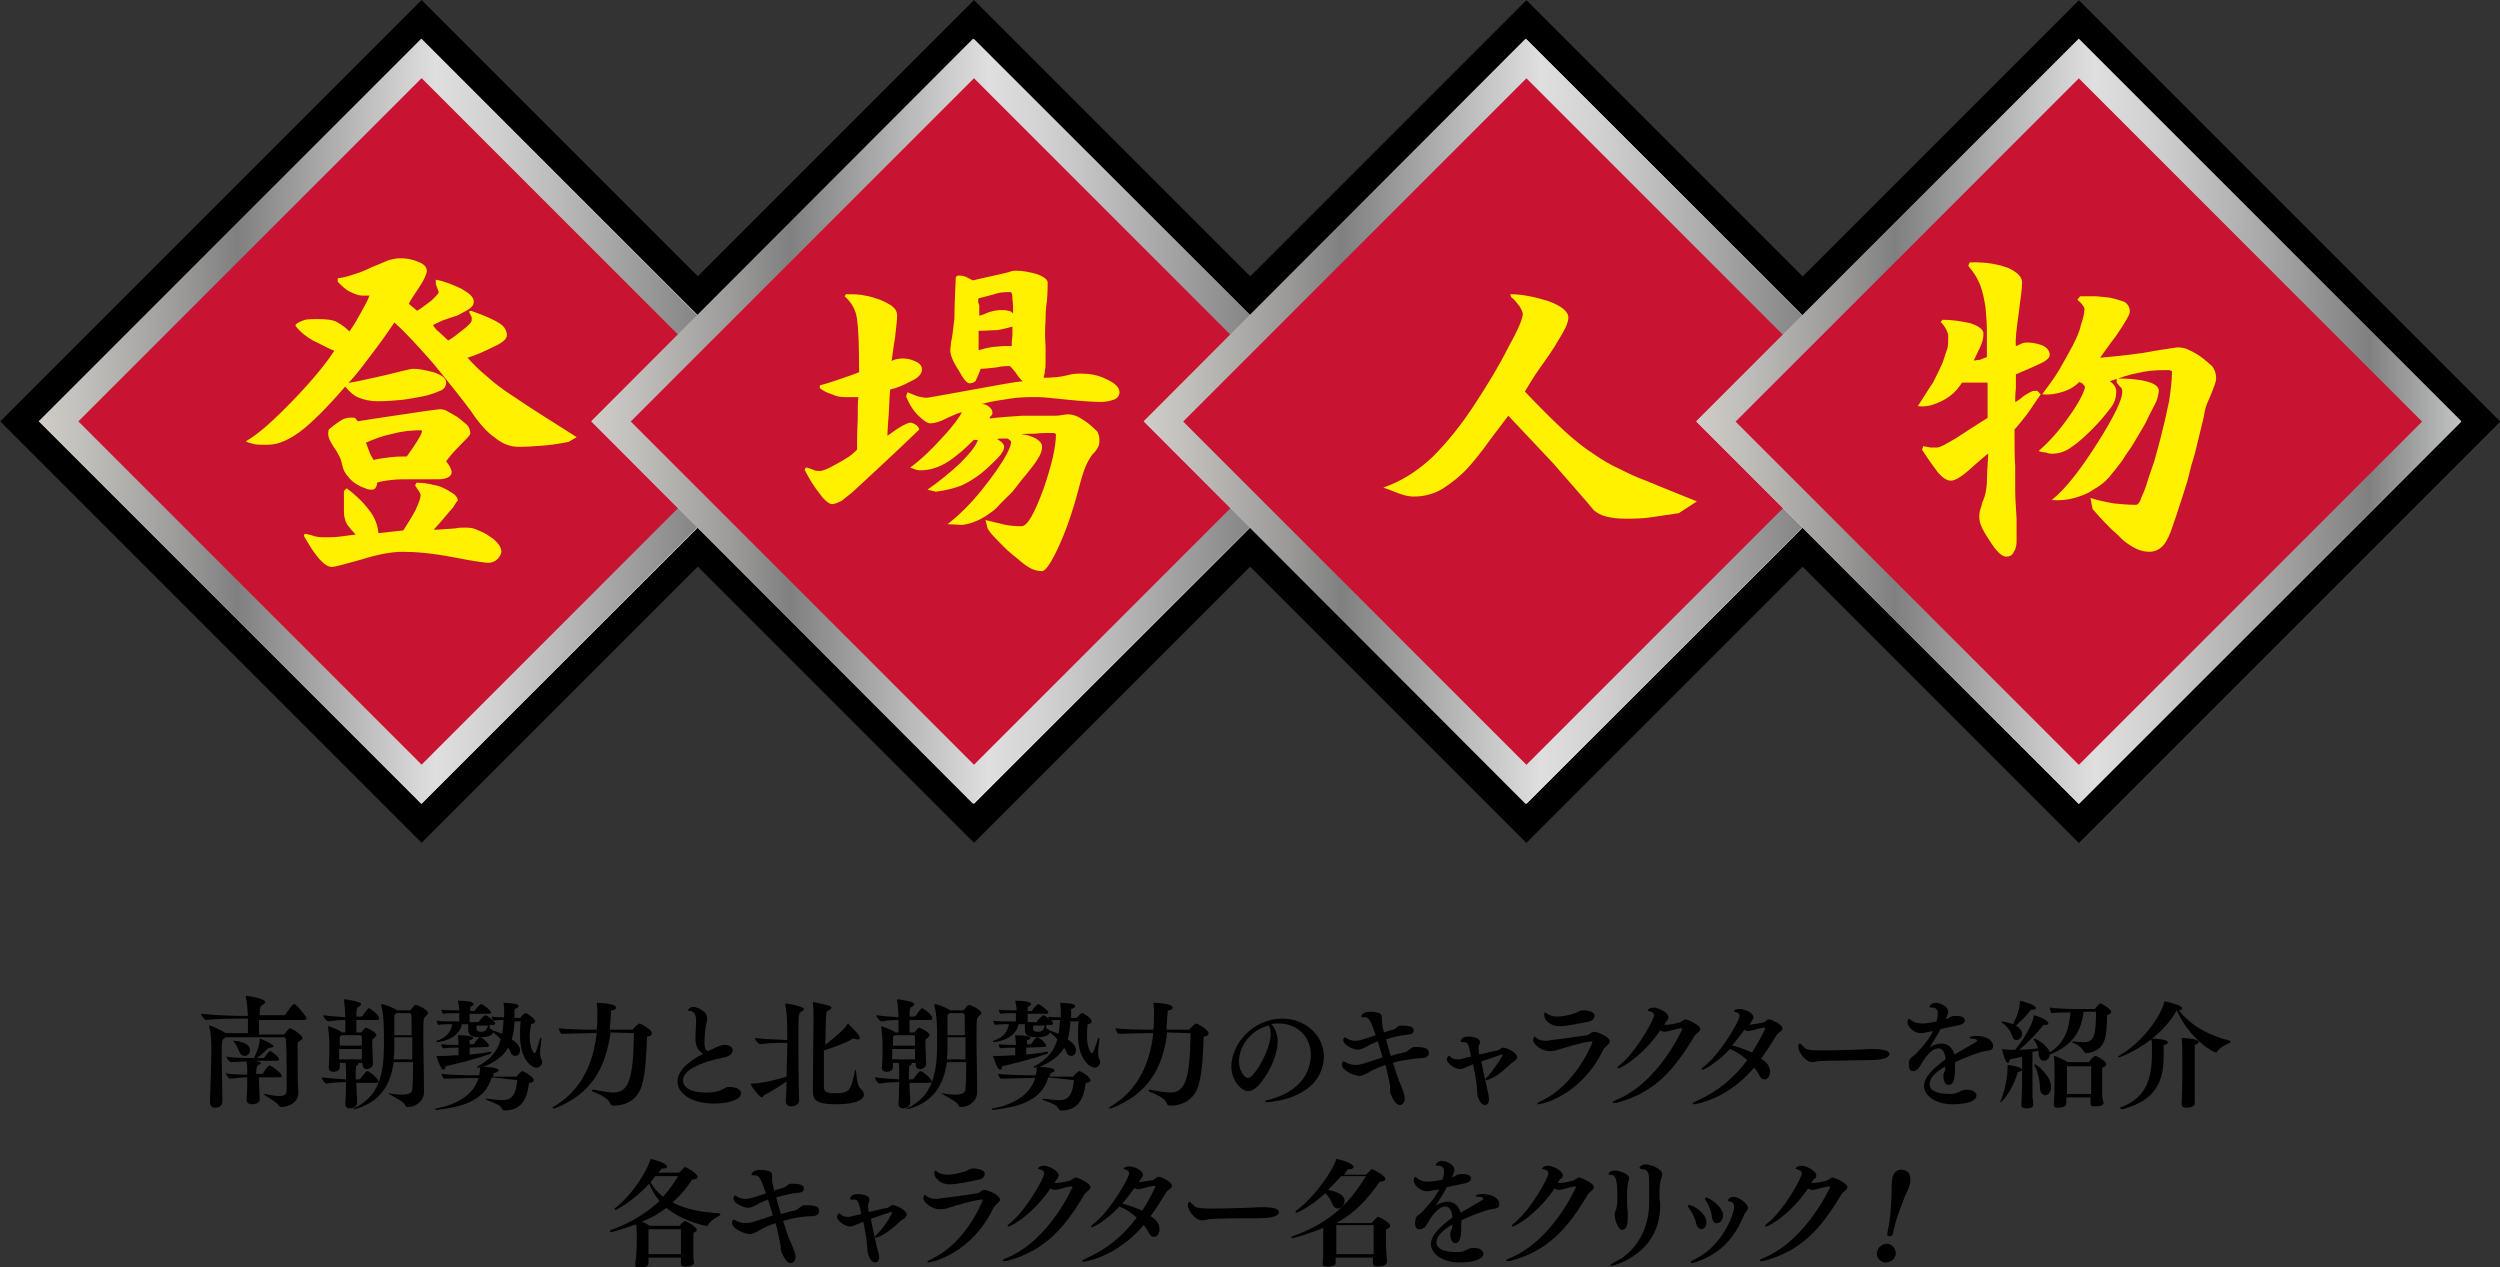 <?xml version="1.0" encoding="utf-8"?>
<!-- Generator: Adobe Illustrator 28.1.0, SVG Export Plug-In . SVG Version: 6.00 Build 0)  -->
<svg version="1.1" id="_レイヤー_1" xmlns="http://www.w3.org/2000/svg" xmlns:xlink="http://www.w3.org/1999/xlink" x="0px"
	 y="0px" viewBox="0 0 362 183.5" style="enable-background:new 0 0 362 183.5;" xml:space="preserve">
<rect x="0" y="0" width="362" height="183.5" fill="#333333" stroke="none"/>
<style type="text/css">
	.st0{fill:#FFFFFF;}
	.st1{fill:url(#SVGID_1_);}
	.st2{fill:#C81432;}
	.st3{fill:url(#SVGID_00000172418916936926207960000000537868984118122644_);}
	.st4{fill:url(#SVGID_00000011739591651240970900000008296182922580990398_);}
	.st5{fill:url(#SVGID_00000147931935838708783960000003051415679985082515_);}
	.st6{fill:#FFF100;}
</style>
<g id="_タイトル">
	<g>
		<rect x="17.9" y="17.9" transform="matrix(0.707 -0.707 0.707 0.707 -25.277 61.017)" width="86.3" height="86.3"/>
		<rect x="97.9" y="17.9" transform="matrix(0.707 -0.707 0.707 0.707 -1.847 117.585)" width="86.3" height="86.3"/>
		<rect x="177.9" y="17.9" transform="matrix(0.707 -0.707 0.707 0.707 21.58 174.16)" width="86.3" height="86.3"/>
		<rect x="257.9" y="17.9" transform="matrix(0.707 -0.707 0.707 0.707 45.017 230.731)" width="86.3" height="86.3"/>
		
			<rect x="21.9" y="21.9" transform="matrix(0.707 -0.707 0.707 0.707 -25.277 61.017)" class="st0" width="78.3" height="78.3"/>
		<g>
			
				<linearGradient id="SVGID_1_" gradientUnits="userSpaceOnUse" x1="5.56" y1="3563.95" x2="116.26" y2="3563.95" gradientTransform="matrix(1 0 0 1 0 -3502.94)">
				<stop  offset="0" style="stop-color:#D6D4D1"/>
				<stop  offset="0" style="stop-color:#D0CDC9"/>
				<stop  offset="6.000000e-02" style="stop-color:#C1BFBB"/>
				<stop  offset="0.19" style="stop-color:#9A9998"/>
				<stop  offset="0.26" style="stop-color:#808080"/>
				<stop  offset="0.52" style="stop-color:#DFDFDF"/>
				<stop  offset="0.6" style="stop-color:#D0D0D0"/>
				<stop  offset="0.74" style="stop-color:#A9A9A9"/>
				<stop  offset="0.88" style="stop-color:#808080"/>
				<stop  offset="1" style="stop-color:#C2C3C3"/>
				<stop  offset="1" style="stop-color:#9B9B9C"/>
			</linearGradient>
			<polygon class="st1" points="5.6,61 61,5.6 116.3,61 61,116.4 			"/>
			
				<rect x="25.9" y="25.9" transform="matrix(0.707 -0.707 0.707 0.707 -25.277 61.017)" class="st2" width="70.3" height="70.3"/>
			
				<rect x="101.9" y="21.9" transform="matrix(0.707 -0.707 0.707 0.707 -1.847 117.585)" class="st0" width="78.3" height="78.3"/>
			
				<linearGradient id="SVGID_00000114038855595480177910000016382092600676530879_" gradientUnits="userSpaceOnUse" x1="85.56" y1="3563.95" x2="196.36" y2="3563.95" gradientTransform="matrix(1 0 0 1 0 -3502.94)">
				<stop  offset="0" style="stop-color:#D6D4D1"/>
				<stop  offset="0" style="stop-color:#D0CDC9"/>
				<stop  offset="6.000000e-02" style="stop-color:#C1BFBB"/>
				<stop  offset="0.19" style="stop-color:#9A9998"/>
				<stop  offset="0.26" style="stop-color:#808080"/>
				<stop  offset="0.52" style="stop-color:#DFDFDF"/>
				<stop  offset="0.6" style="stop-color:#D0D0D0"/>
				<stop  offset="0.74" style="stop-color:#A9A9A9"/>
				<stop  offset="0.88" style="stop-color:#808080"/>
				<stop  offset="1" style="stop-color:#C2C3C3"/>
				<stop  offset="1" style="stop-color:#9B9B9C"/>
			</linearGradient>
			<polygon style="fill:url(#SVGID_00000114038855595480177910000016382092600676530879_);" points="85.6,61 140.9,5.6 196.4,61 
				140.9,116.4 			"/>
			
				<rect x="105.9" y="25.9" transform="matrix(0.707 -0.707 0.707 0.707 -1.85 117.592)" class="st2" width="70.3" height="70.3"/>
			
				<rect x="181.9" y="21.9" transform="matrix(0.707 -0.707 0.707 0.707 21.58 174.16)" class="st0" width="78.3" height="78.3"/>
			
				<linearGradient id="SVGID_00000014629095613201529600000001211923546402329746_" gradientUnits="userSpaceOnUse" x1="165.56" y1="3563.95" x2="276.36" y2="3563.95" gradientTransform="matrix(1 0 0 1 0 -3502.94)">
				<stop  offset="0" style="stop-color:#D6D4D1"/>
				<stop  offset="0" style="stop-color:#D0CDC9"/>
				<stop  offset="6.000000e-02" style="stop-color:#C1BFBB"/>
				<stop  offset="0.19" style="stop-color:#9A9998"/>
				<stop  offset="0.26" style="stop-color:#808080"/>
				<stop  offset="0.52" style="stop-color:#DFDFDF"/>
				<stop  offset="0.6" style="stop-color:#D0D0D0"/>
				<stop  offset="0.74" style="stop-color:#A9A9A9"/>
				<stop  offset="0.88" style="stop-color:#808080"/>
				<stop  offset="1" style="stop-color:#C2C3C3"/>
				<stop  offset="1" style="stop-color:#9B9B9C"/>
			</linearGradient>
			<polygon style="fill:url(#SVGID_00000014629095613201529600000001211923546402329746_);" points="165.6,61 220.9,5.6 276.4,61 
				220.9,116.4 			"/>
			
				<rect x="185.9" y="25.9" transform="matrix(0.707 -0.707 0.707 0.707 21.58 174.16)" class="st2" width="70.3" height="70.3"/>
			
				<rect x="261.9" y="21.9" transform="matrix(0.707 -0.707 0.707 0.707 45.017 230.731)" class="st0" width="78.3" height="78.3"/>
			
				<linearGradient id="SVGID_00000114774256900038689630000008908253295442206397_" gradientUnits="userSpaceOnUse" x1="245.56" y1="3563.95" x2="356.36" y2="3563.95" gradientTransform="matrix(1 0 0 1 0 -3502.94)">
				<stop  offset="0" style="stop-color:#D6D4D1"/>
				<stop  offset="0" style="stop-color:#D0CDC9"/>
				<stop  offset="6.000000e-02" style="stop-color:#C1BFBB"/>
				<stop  offset="0.19" style="stop-color:#9A9998"/>
				<stop  offset="0.26" style="stop-color:#808080"/>
				<stop  offset="0.52" style="stop-color:#DFDFDF"/>
				<stop  offset="0.6" style="stop-color:#D0D0D0"/>
				<stop  offset="0.74" style="stop-color:#A9A9A9"/>
				<stop  offset="0.88" style="stop-color:#808080"/>
				<stop  offset="1" style="stop-color:#C2C3C3"/>
				<stop  offset="1" style="stop-color:#9B9B9C"/>
			</linearGradient>
			<polygon style="fill:url(#SVGID_00000114774256900038689630000008908253295442206397_);" points="245.6,61 301,5.6 356.4,61 
				301,116.4 			"/>
			
				<rect x="265.9" y="25.9" transform="matrix(0.707 -0.707 0.707 0.707 45.01 230.728)" class="st2" width="70.3" height="70.3"/>
		</g>
	</g>
	<path class="st6" d="M290.8,38.8c1.3,0.6,2,1.3,2,2.1s-0.2,2.2-0.5,4.5c-0.3,2.2-0.5,3.7-0.4,4.7c0.1,0,0.3-0.1,0.7-0.3
		c0.4-0.2,0.7-0.2,1-0.2c0.6,0,1.3,0.1,2.1,0.4c0.7,0.3,1.1,0.8,1.1,1.4c0,0.4-0.5,0.9-1.7,1.4c-1.1,0.5-2.2,1-3.2,1.4v2
		c-0.1,0.9-0.1,1.6-0.1,2c0.1,0,0.6-0.3,1.3-0.9c0.8-0.5,1.2-0.7,1.4-0.7h0.5l0.5,0.5c-0.8,1.1-1.4,2.1-2,2.9
		c-0.6,0.8-1.2,1.5-1.8,2.2c0,2.2,0,4,0.1,5.3V71c0,1,0.1,2.4,0.2,4.1v3.3c0,0.5-0.1,1.1-0.4,1.5c-0.2,0.5-0.6,0.7-1.1,0.7
		c-0.6,0-1.4-0.7-2.4-2.3c-1-1.5-1.5-2.5-1.5-3.4c0-0.3,0-0.8,0.2-1.3s0.2-0.9,0.3-1c0.3-0.6,0.5-1.4,0.6-2.6c0-1.2,0.1-2.6,0.2-4.3
		c-0.4,0.2-1.2,1-2.5,2.1c-1.3,1.2-2.3,1.8-2.9,1.8s-1.2-0.4-1.9-1.2c-0.6-0.8-1.4-1.9-2.3-3.3l0.2-0.5c0.3,0.1,0.7,0.1,1,0.2h1
		c0.4,0,1.3-0.5,2.8-1.4c1.4-0.9,2.9-1.9,4.5-2.9v-5.1h-3.7c-0.7,1.1-1.6,2-2.8,2.6s-2.4,1-3.6,0.8c0.8-1.2,1.5-2.4,2.2-3.4
		c0.5-1,1-2,1.4-2.9c0.3-0.9,0.5-1.6,0.7-2.1c0.1-0.5,0.1-1.2,0.1-1.7c0-0.3-0.1-0.6-0.3-1c-0.2-0.4-0.5-0.8-0.8-1.1l0.3-0.3
		c1.3,0,2.6,0.2,4,0.5c1.2,0.4,1.9,0.9,1.9,1.5s-0.1,1.1-0.4,1.8c-0.3,0.6-0.6,1.3-1,2.1c0.3,0,0.5-0.1,0.9-0.1
		c0.2-0.1,0.5-0.2,1-0.4v-3.8c0-1.1-0.1-2.3-0.2-3.4c-0.2-1.2-0.4-2.3-0.8-3.3s-1-1.9-1.7-2.7l0.2-0.5
		C287.7,37.9,289.4,38.3,290.8,38.8L290.8,38.8L290.8,38.8z M301.5,44.1c-0.2-0.3-0.5-0.5-0.7-0.7l0.4-0.5h2c0.6,0,1.3,0.1,2.3,0.2
		c0.9,0.2,1.5,0.4,2.1,0.6c0.5,0.3,0.8,0.8,0.8,1.4c0,0.5-0.7,1.6-1.9,3.4c-1.3,1.7-2.1,2.9-2.4,3.3c3.3-0.3,6-0.6,7.9-1
		c2-0.3,3.1-0.5,3.3-0.5c0.5,0,1.1,0.1,1.5,0.3s1.1,0.5,1.8,1c0.7,0.5,1.2,1,1.7,1.4c0.4,0.5,0.6,1.1,0.6,1.8c0,0.4-0.2,0.9-0.5,1.7
		s-0.6,1.4-0.8,1.9c-0.2,0.5-0.4,1.2-0.5,2c-0.2,0.9-0.5,2-0.8,3.3s-0.6,2.5-1,3.7c-0.3,1.1-0.5,2.2-0.8,3c-0.3,1-0.6,1.9-0.9,2.8
		s-0.6,1.9-1,3c-0.4,1.2-0.8,2.1-1.3,2.7s-1.2,1-2.1,1c-0.7,0-1.4-0.2-2-0.5s-1.2-0.7-1.8-1.2c-0.6-0.6-1.1-1.1-1.7-1.6
		c-0.5-0.5-1.5-1.5-2.7-2.9l-0.3-1.6c1.2,0.4,2.3,0.6,3.4,0.8c1,0.1,2.1,0.2,3.2,0.2c0.2,0,0.4-0.2,0.6-0.6c0.1-0.4,0.5-1.1,0.8-2
		c0.3-1,0.7-2.2,1.2-3.6c0.4-1.4,0.8-2.8,1.2-4.5c0.4-1.5,0.7-3,1-4.4c0.2-1.4,0.4-2.8,0.4-4.2c0-0.1-0.1-0.1-0.4-0.2h-0.9
		c-1.2,0-2.4,0.1-3.6,0.4c-1.2,0.2-2.6,0.7-4.1,1.2c0.3,0.2,0.5,0.4,0.7,0.7s0.3,0.7,0.2,1.2c0,0.5-0.2,1.2-0.8,2
		c-0.7,0.9-1.5,1.9-2.6,3c-1.2,1.2-2.1,2-3,2.6c-0.9,0.7-1.9,1-2.9,1c-0.3,0-0.7-0.1-1-0.2c-0.4,0-0.7-0.1-0.9-0.2
		c1.6-1.4,3.1-3.1,4.4-5c1.3-1.8,2.1-3.3,2.3-4.2c0-0.2-0.2-0.4-0.4-0.6c-0.2-0.1-0.3-0.1-0.4-0.2c-0.7,0.7-1.4,1.1-2.3,1.4
		s-1.9,0.5-3.1,0.4c0.9-1.2,1.8-2.4,2.5-3.6c0.7-1.2,1.3-2.3,1.9-3.4c0.5-1,1-2,1.2-3c0.3-0.9,0.5-1.6,0.5-2.1
		C301.9,44.7,301.8,44.5,301.5,44.1L301.5,44.1L301.5,44.1z M312,58.6c-0.3,0.6-0.8,1.5-1.3,2.6c-0.6,1.1-1.2,2-1.7,2.9
		s-1.2,1.7-1.7,2.6c-0.7,0.9-1.3,1.7-1.9,2.4c-0.7,0.8-1.4,1.3-2.3,1.8c-0.8,0.6-1.7,0.9-2.7,1.2c-1.1,0.3-2.1,0.4-3.3,0.3
		c2.1-1.7,4.3-4.6,6.7-8.4c2.4-3.8,3.5-6.2,3.5-7.2c0-0.2,0-0.4-0.1-0.6c-0.2-0.2-0.4-0.4-0.7-0.8v-0.6c1.5,0,3,0.1,4.2,0.4
		c1.3,0.3,1.9,0.8,1.9,1.4C312.5,57.3,312.4,57.9,312,58.6z"/>
	<path class="st6" d="M224.2,43.6c1.9,0.7,2.9,1.5,2.9,2.4c0,0.4-0.2,1.1-0.6,1.8c-0.4,0.8-0.9,1.5-1.4,2.4
		c-0.5,0.8-1.2,1.8-2.2,3.2s-1.6,2.5-2.1,3.3c2,2.1,3.8,3.9,5.4,5.4c1.6,1.5,3.1,2.7,4.5,3.6c1.3,0.9,2.5,1.6,3.6,2.1
		c1,0.5,2,1,3,1.4c1.1,0.4,2.4,1,4.2,1.7c1.7,0.7,3.2,1.3,4.2,1.7l-2.6,1.7c-1.4,0.2-2.7,0.4-4,0.6s-2.5,0.2-3.8,0.2
		c-1.1,0-1.9-0.1-2.7-0.3s-1.3-0.5-1.8-0.9c-1.3-1.6-3.3-3.8-5.8-6.7c-2.6-2.8-4.8-5.1-6.6-7c-0.4,0.5-1.2,1.6-2.5,3.3
		c-1.2,1.7-2.4,3.2-3.4,4.3c-1.1,1.2-2.3,2.1-3.5,2.9c-1.3,0.8-2.7,1.2-4.3,1.2c-0.5,0-1.1-0.1-1.7-0.3c-0.7-0.2-1.5-0.6-2.7-1
		c2.6-0.9,5-2.4,7.2-4.5c2.1-2.1,4.1-4.6,6-7.5s3.6-5.7,4.9-8.3c1.4-2.5,2.1-4.2,2.1-4.8c0-0.3-0.2-0.7-0.5-1.2
		c-0.4-0.5-0.7-0.9-1.2-1.3l-0.1-0.4C220.4,42.6,222.3,43,224.2,43.6L224.2,43.6L224.2,43.6z"/>
	<path class="st6" d="M123.4,71.3c-0.5,0.4-1,0.8-1.5,1.2c-0.6,0.3-1.1,0.5-1.4,0.5c-0.4,0-1.1-0.5-1.8-1.5c-0.8-1-1.5-2.1-2.2-3.5
		l0.2-0.3c0.2,0,0.5,0.1,1,0.3c0.4,0.2,0.7,0.2,1,0.2c0.4,0,1.2-0.3,2.4-1c1.3-0.7,2.3-1.3,3-2.1c0-1.1,0-2.5,0.1-4.3
		c0-1.7,0-2.8,0.1-3.3h-2c-0.6,0-1.2-0.1-1.8-0.4c-0.7-0.2-1.3-0.5-1.8-0.9v-0.4c1.2-0.3,2.3-0.7,3.2-1s1.7-0.6,2.5-0.9
		c0-3.8-0.1-6.3-0.3-7.7s-0.8-2.4-1.8-3.3l0.2-0.3c0.8,0,1.5,0,2.2,0.1c0.6,0.1,1.3,0.2,2.1,0.5c0.8,0.2,1.5,0.6,2.2,1
		c0.6,0.4,0.9,0.9,0.9,1.5c0,0.5-0.1,1.5-0.3,3.2c-0.3,1.7-0.4,2.8-0.5,3.4c0.1-0.1,0.3-0.2,0.7-0.3c0.3,0,0.5-0.1,0.8-0.1
		c0.7,0,1.2,0.1,1.9,0.4c0.7,0.3,1,0.7,1,1.2c0,0.6-0.5,1.2-1.6,1.7c-1.1,0.6-2.1,1-3,1.2c-0.1,0.7-0.1,1.8-0.2,3.3
		c-0.1,1.5-0.2,2.6-0.2,3.4c0.6-0.4,1.2-0.9,1.9-1.3c0.7-0.4,1.2-0.6,1.4-0.6s0.5,0.1,0.8,0.3s0.5,0.5,0.5,0.7
		C132.7,62.6,129.6,65.6,123.4,71.3L123.4,71.3L123.4,71.3z M137.2,75.9c1.7-1.3,3.4-3,5-5s2.8-3.7,3.6-5.2c0.4-0.8,0.6-1.3,0.6-1.7
		c0,0,0-0.2-0.1-0.2s-0.2-0.2-0.4-0.3h-0.8c-0.3,0-0.6,0-0.7,0.1c0.1,0,0.3,0.2,0.6,0.4c0.2,0.2,0.4,0.4,0.4,0.7c0,0.4-0.3,1-1,1.7
		s-1.4,1.4-2.4,2.2c-0.9,0.7-1.9,1.3-2.8,1.7c-1,0.4-2.2,0.7-3.7,0.9l-1.2-0.3c1.7-1.2,3.2-2.4,4.7-3.8c1.4-1.4,2.3-2.5,2.6-3.4H141
		c-1.2,1.2-2.4,2.3-3.8,3.2c-1.3,0.8-2.6,1.2-3.9,1.2c-0.2,0-0.4,0-0.7-0.1s-0.5-0.2-0.8-0.3c1.5-1.1,3.1-2.6,4.7-4.4
		c1.6-1.7,2.4-2.9,2.8-3.6c-0.3,0-1,0.3-2.1,0.8c-1.1,0.6-1.9,0.8-2.5,0.8c-0.4,0-1-0.4-1.8-1.2s-1.3-1.7-1.7-2.7l0.2-0.6
		c0.5,0.2,1,0.4,1.5,0.6c0.5,0.1,0.9,0.2,1.3,0.2c0.2,0,2.3-0.4,6.2-1.1c3.9-0.7,6.5-1.2,7.7-1.3c-0.3-0.2-0.6-0.6-1-1.2
		c-0.4-0.5-0.7-0.9-0.9-1c-0.3,0-1,0-1.9,0.2c-1,0.1-1.7,0.2-2.3,0.2c-0.3,0.9-0.6,1.4-0.7,1.7c-0.2,0.3-0.6,0.4-0.9,0.4
		c-0.4,0-0.9-0.6-1.6-1.9c-0.8-1.2-1.2-2.2-1.2-2.9c0-0.3,0.1-0.6,0.1-1.1c0.2-0.7,0.3-1.9,0.5-3.5c0-1.6,0.1-3.6,0.2-6l0.3-0.2
		c0.3,0,0.7,0,1.2,0.2c0.4,0.2,0.7,0.4,1,0.5c0.4-0.1,1.2-0.3,2.6-0.6c1.4-0.3,2.2-0.5,2.6-0.6c0.4-0.2,0.8-0.2,1.1-0.2
		c0.9,0,1.9,0.2,3,0.5c1,0.4,1.5,0.8,1.5,1.2c0,0.6,0,1.4-0.1,2.6c-0.2,1.3-0.2,2.2-0.2,2.8c-0.1,1.4-0.1,2.6,0,3.9v2.3
		c0,0.4,0,0.8-0.1,1.1c0,0.4-0.1,0.7-0.2,1.1c1.3,0,2.5-0.1,3.6-0.4c0.7-0.2,1.3-0.2,1.9-0.2c1.2,0,2.4,0.2,3.6,0.8
		c1.3,0.6,1.9,1.2,1.9,1.9c0,0.5-0.3,0.9-0.9,1.1c-0.6,0.2-1.2,0.3-1.8,0.3c-1,0-2.6-0.1-4.6-0.3c-2.1-0.2-3.6-0.4-4.5-0.4
		c-1.4,0-2.7,0-3.9,0.2c-1.3,0.2-2.8,0.4-4.3,0.8c0.4,0,0.8,0.1,1.1,0.4c0.3,0.2,0.5,0.5,0.5,0.8c0,0.2,0,0.4-0.2,0.5
		c-0.2,0.2-0.2,0.3-0.2,0.4c1.6-0.2,3.2-0.3,4.7-0.4h4.5c0.3,0,0.7,0,1.3-0.1c0.5-0.1,0.8-0.1,0.8-0.1c0.5,0,1,0.1,1.6,0.4
		c0.5,0.3,1,0.6,1.5,1s0.9,0.8,1.2,1.1c0.2,0.4,0.3,0.8,0.3,1.2c0,0.2,0,0.5-0.1,0.8s-0.3,0.6-0.6,1c-0.3,0.2-0.7,0.8-1.1,1.6
		c-0.4,0.8-0.7,1.8-1,2.9c-0.8,3.1-1.7,6-2.9,8.7s-2.1,4-2.6,4c-0.7,0-1.4-0.2-2-0.6c-0.7-0.4-1.4-1.1-2.3-1.8
		c-0.9-0.7-1.6-1.5-2.3-2.2s-1.1-1.2-1.3-1.6l-0.3-1.2c1.3,0.3,2.4,0.6,2.9,0.7s1.3,0.2,2.3,0.2c0.9,0,1.9-1.9,3.2-5.4
		c1.2-3.5,1.8-6.1,1.8-7.9c0-0.1-0.1-0.1-0.3-0.2h-1.1c-0.3,0-0.8,0-1.6,0.1c-0.9,0-1.5,0-2.1,0.1c0.9,0,1.6,0.3,2.2,0.6
		c0.5,0.3,0.9,0.7,0.9,1.2s-0.2,1.1-0.6,1.7c-0.4,0.7-1,1.4-1.7,2.3c-0.8,0.9-1.4,1.8-2,2.5l-1.8,1.8c-0.5,0.6-1.1,1.1-1.6,1.4
		c-0.5,0.4-1.1,0.7-1.5,0.9c-0.5,0.2-0.9,0.4-1.3,0.5c-0.4,0.1-0.8,0.2-1.2,0.2L137.2,75.9L137.2,75.9L137.2,75.9z M141.8,44.2v1.5
		c0.2,0,0.7-0.2,1.4-0.5c0.7-0.2,1.3-0.3,1.6-0.3c0.4,0,0.9,0,1.2,0.1c0.3,0,0.5,0.2,0.7,0.4c0-0.7,0-1.4-0.1-2.1c0-0.7-0.1-1-0.3-1
		c-0.7,0-1.4,0-2,0.2s-1.5,0.4-2.6,0.7C141.6,43.5,141.6,43.8,141.8,44.2L141.8,44.2L141.8,44.2z M144.4,47.8
		c-0.7,0-1.6,0.1-2.7,0.1v2.8c1.1-0.3,2-0.5,2.6-0.5c0.7-0.1,1.4-0.1,2.2-0.1c0-0.3,0-0.9,0.1-1.5v-1.3
		C145.8,47.5,145.1,47.7,144.4,47.8L144.4,47.8L144.4,47.8z"/>
	<path class="st6" d="M36.8,64.3c-0.4-0.1-0.9-0.2-1.2-0.4c1.9-1.1,4.1-3.1,6.8-5.9c2.7-2.8,4.7-5.2,6-7.2c-1.2-0.5-2.2-1.1-3.1-1.5
		c-0.9-0.5-1.8-1.2-2.5-2.1V47c0.3-0.3,0.8-0.5,1.4-0.7c0.6-0.1,1.2-0.1,1.8-0.1c1.2,0,2.3,0.1,2.9,0.5c0.7,0.4,1.2,0.8,1.7,1.3
		c0.7-1,1.2-1.9,1.7-2.8s0.9-1.6,1.2-2.4h-1.1c-0.4,0-1-0.2-1.6-0.5c-0.7-0.3-1.2-0.8-1.9-1.5v-0.5c0.8-0.1,1.6-0.3,2.4-0.6
		c0.7-0.2,1.5-0.5,2.5-1c1-0.4,1.7-0.7,2.4-1c0.7-0.2,1.2-0.3,1.7-0.3c0.9,0,1.7,0.1,2.6,0.5c0.9,0.3,1.3,0.8,1.3,1.3
		c0,0.4-0.3,1.2-1.1,2.4s-1.3,1.9-1.5,2.4l1.2,1c0.7-0.4,1.4-1,2.1-1.5c0.6-0.6,1-1,1-1.1c0-0.2,0-0.3-0.2-0.7
		c-0.1-0.3-0.2-0.5-0.2-0.8v-0.4c1.2,0.2,2.4,0.7,3.7,1.3c1.2,0.7,1.8,1.2,1.8,1.9c0,0.3-0.1,0.6-0.5,0.9c-0.3,0.3-1,0.6-1.9,1.1
		c-0.6,0.2-1.3,0.4-2.1,0.7c-0.9,0.4-1.3,0.6-1.4,0.7c0.2,0.3,0.5,0.7,0.9,1c0.4,0.4,0.8,0.7,1.3,1.2c0.6-0.3,1.3-0.9,2.2-1.6
		c0.8-0.6,1.2-1.1,1.2-1.3v-0.5c-0.1-0.1-0.2-0.4-0.4-0.8l0.3-0.1c0.8,0.3,1.4,0.5,2.1,0.8c0.5,0.2,1.1,0.5,1.5,0.7
		c0.5,0.3,0.9,0.5,1.2,0.9c0.2,0.3,0.4,0.7,0.4,1.1c0,0.6-0.6,1.1-1.9,1.7c-1.2,0.6-2.5,1.2-3.8,1.6c0.8,0.9,1.7,1.8,2.8,2.7
		c1.1,1,2.3,1.9,3.7,2.8c1.3,0.9,2.7,1.8,4.1,2.7s3.2,2,5.2,3.3L82.3,64c-1.1,0.2-2.2,0.4-3.4,0.5s-2.4,0.2-3.8,0.2
		c-1.2,0-2.3-0.4-3.4-1.3c-1.2-0.8-2.4-2.2-3.6-4c-1.4-1.9-3.2-4.1-5.3-6.7c-2.2-2.5-4-4.5-5.7-6c-1,1.5-2.2,3.2-3.6,5
		c-1.4,1.9-2.4,3.1-3.1,3.8c-2.3,2.7-4.4,4.9-6.3,6.5c-2,1.6-3.7,2.4-5.3,2.4C37.8,64.4,37.1,64.4,36.8,64.3z M65.6,73.5
		c-0.6,0.6-1.4,1.7-2.8,3.2c0.3,0,0.9,0,1.7-0.1c0.8,0,1.2-0.1,1.5-0.1c0.4-0.1,0.9-0.1,1.3-0.1s1,0,1.5,0.2s1.2,0.5,1.7,0.8
		c0.6,0.4,1.1,0.7,1.5,1.2c0.4,0.4,0.6,0.9,0.6,1.3c0,0.3-0.2,0.6-0.5,1c-0.4,0.4-0.9,0.6-1.4,0.6c-0.3,0-2-0.2-5-0.8
		c-3.1-0.6-5.5-0.8-7.4-0.8c-1.4,0-3.4,0.3-5.9,1.1c-2.5,0.7-4,1.1-4.3,1.1c-0.6,0-1.2-0.4-1.9-1.2c-0.7-0.8-1.4-1.9-2.2-3.3
		l0.1-0.3c0.2,0,0.7,0.1,1.3,0.3c0.6,0.2,1.2,0.2,1.7,0.2c0.6,0,1.3,0,2.1-0.1s1.5-0.2,2.3-0.3c-0.4-0.4-0.8-0.9-1.2-1.4
		c-0.3-0.5-0.5-1.1-0.5-1.9v-3l0.4-0.4c1.2,0.9,2.3,1.9,3.2,3.1c0.9,1.1,1.3,2.3,1.4,3.4l3.6-0.4c0.5-0.8,1.1-1.7,1.7-2.8
		c0.5-1.1,0.8-1.8,0.8-2.3c0-0.2-0.1-0.4-0.4-0.8c-0.2-0.3-0.3-0.5-0.4-0.6l0.2-0.4c0.9,0,1.7,0.1,2.4,0.3c0.8,0.1,1.4,0.4,2,0.7
		c0.5,0.3,1,0.6,1.2,0.8c0.2,0.2,0.4,0.5,0.4,0.8C66.3,72.4,66,72.8,65.6,73.5L65.6,73.5L65.6,73.5z M64.5,59.4
		c0.4,0.2,0.9,0.5,1.6,0.9c0.6,0.4,1.1,0.9,1.5,1.2c0.4,0.4,0.5,0.9,0.5,1.3c0,0.2-0.6,0.8-1.6,1.8c-1.1,1.1-1.6,1.8-1.9,2.2
		c0.5,0.6,0.8,1.2,0.8,1.6c0,0.3-0.2,0.6-0.7,0.8c-0.5,0.2-1,0.2-1.6,0.2h-3.9c-0.8,0-1.7,0-2.5,0.1c-0.9,0.1-1.6,0.2-2.1,0.4
		c0,0.2,0,0.4-0.2,0.7c-0.1,0.2-0.3,0.3-0.5,0.3c-0.3,0-0.7,0-1-0.2c-0.4-0.1-0.8-0.3-1.3-0.6c-0.5-0.3-0.9-0.7-1.2-1.1
		c-0.4-0.4-0.7-1-0.8-1.5c-0.1-0.4-0.2-0.9-0.4-1.3s-0.5-1-0.9-1.5c-0.3-0.5-0.6-1-0.7-1.4c-0.1-0.3-0.1-0.7,0-1.1
		c0.7-0.6,1.4-1.1,1.9-1.4c0.5-0.3,1.2-0.4,1.9-0.3l0.4,0.5c1.2-0.2,3.2-0.5,5.9-0.9s4.6-0.7,5.6-0.8C63.8,59.2,64.2,59.3,64.5,59.4
		z M62.8,53.9c1.2,0.4,1.8,0.9,1.8,1.5c0,0.5-0.3,1-0.9,1.2c-0.7,0.3-1.5,0.6-2.5,0.8c-1.1,0.2-2.1,0.4-3,0.5
		c-1,0.1-2.2,0.2-3.6,0.2c-1,0-1.8-0.2-2.6-0.5s-1.4-0.9-2-1.6l0.1-0.5c1.5-0.2,3.5-0.7,5.8-1.2c2.4-0.6,3.6-0.9,3.9-0.9
		C60.7,53.4,61.6,53.6,62.8,53.9z M53.4,65.2c0.2,0.6,0.5,1.1,0.7,1.4c0.8-0.2,1.7-0.3,2.5-0.4c0.9-0.1,1.6-0.1,2.3-0.1
		c0.5-0.7,1-1.4,1.5-2.2s0.7-1.3,0.7-1.4s0-0.1-0.1-0.2l0,0c-1.2,0-2.6,0.1-4.1,0.5c-1.5,0.3-2.8,0.8-3.9,1.3
		C53,64.2,53.2,64.6,53.4,65.2z"/>
</g>
<g>
	<path d="M71.2,156c-1,3.5-4.5,4.3-7.9,4.7h-0.1c-0.1,0-0.2,0-0.2-0.1s0.1-0.1,0.2-0.1c2.7-0.5,5.3-1.8,6.1-4.4h-1.1
		c-0.8,0-3.2,0.1-3.9,0.1c-0.2-0.2-0.3-0.5-0.4-0.7c0.7,0.1,3.2,0.2,4.3,0.2h1.2l0-0.1c0.1-0.3,0.1-0.7,0.1-1v-0.1l-0.2,0.1
		c-0.1,0-0.1,0-0.1,0c-0.1,0-0.1,0-0.1-0.1s0-0.1,0.1-0.1c2-1.1,2.9-2.4,3.3-3.9c-0.3-0.4-0.7-0.7-1.2-1.1c-0.1-0.1-0.1-0.1-0.1-0.1
		s0-0.1,0.1-0.1c0.2,0,1.1,0.4,1.4,0.5c0.1-0.6,0.2-1.3,0.2-2c-0.5,0-1,0-1.4,0.1c-0.1-0.1-0.3-0.4-0.3-0.6c0.4,0.1,1.2,0.1,1.8,0.1
		v-0.6c0-0.4,0-1.1-0.1-1.5c0.4,0,1.5,0.1,1.9,0.2c0.2,0.1,0.3,0.2,0.3,0.3c0,0.1-0.2,0.3-0.6,0.4c0,0.4,0,0.8,0,1.3h0.8
		c0.1-0.1,0.6-0.7,0.8-0.7c0.2,0,1.4,0.8,1.4,1.2c0,0.2-0.2,0.3-0.6,0.4c-0.1,0.6-0.2,1.3-0.2,1.8c0,1.5,0.5,2.4,0.7,2.4
		c0.1,0,0.2,0,0.8-2.1c0-0.1,0.1-0.1,0.1-0.1c0.1,0,0.1,0.1,0.1,0.1v0.1c0,0.2-0.2,1.3-0.2,2c0,0.3,0.1,0.7,0.2,0.9
		c0.1,0.1,0.1,0.3,0.1,0.4c0,0.5-0.5,0.8-0.8,0.8c-0.7,0-2.4-1.1-2.4-4.7c0-0.6,0-1.3,0.1-2h-0.9c-0.1,1.8-0.4,2.6-0.4,2.6
		c1.1,0.7,1.2,1.3,1.2,1.6c0,0.6-0.4,0.8-0.7,0.8c-0.2,0-0.5-0.1-0.6-0.4c-0.1-0.3-0.3-0.6-0.4-0.8c-0.7,1.2-1.9,2.1-3.6,2.8
		c1.2,0,2.2,0.2,2.2,0.5c0,0.1-0.2,0.3-0.7,0.4c0,0.2-0.1,0.3-0.1,0.5h3.4c0.2-0.3,0.7-0.8,0.8-0.8c0.3,0,1.7,0.9,1.7,1.3
		c0,0.2-0.2,0.4-0.7,0.4c-0.2,1.5-0.6,4-3.5,4c-0.2,0-0.3-0.1-0.4-0.2c-0.2-0.6-0.9-0.8-2.2-1.3c-0.1-0.1-0.2-0.1-0.2-0.1
		s0.1-0.1,0.2-0.1c0,0,0.1,0,0.1,0c0.2,0,1.4,0.2,2.1,0.2c1.5,0,2-0.8,2.2-2.9L71.2,156L71.2,156z M70.9,148.4L70.9,148.4
		c0,0.2,0,0.3,0,0.4v0c0,0.1,0.1,0.2,0.2,0.2c0.2,0.1,0.3,0.2,0.3,0.4c0,0.6-1,0.8-1.7,0.8c-1.3,0-1.9-0.2-1.9-1.1v-0.1l0-0.7h-0.9
		c-0.5,2.4-3.6,2.6-3.6,2.6c-0.1,0-0.1,0-0.1-0.1s0-0.1,0.1-0.1c1.4-0.5,2-1.3,2.2-2.4c-0.6,0-1.4,0-2,0.1c-0.2-0.1-0.2-0.4-0.3-0.6
		c0.6,0.1,1.8,0.1,2.9,0.1h0.4v-1.2h-0.2c-0.7,0-1.6,0-2.1,0.1c-0.2-0.1-0.2-0.4-0.3-0.6c0.6,0.1,1.7,0.1,2.6,0.1
		c0-0.4-0.1-1-0.2-1.4c0.3,0,2.3,0,2.3,0.5c0,0.1-0.2,0.3-0.5,0.4c0,0.1,0,0.4,0,0.6h0.6c0.1-0.2,0.5-0.7,0.9-1c0,0,0.1,0,0.1,0
		c0.2,0,1.4,0.9,1.4,1.2c0,0.1-0.1,0.2-0.3,0.2H68c0,0.5,0,1,0,1.2h1.3c0-0.1,0.8-1,1-1s1.4,0.9,1.4,1.2c0,0.1-0.1,0.2-0.3,0.2H70.9
		L70.9,148.4z M68,151.7v1c1-0.1,2.1-0.2,2.9-0.4H71c0.1,0,0.2,0.1,0.2,0.1s-0.1,0.1-0.2,0.2c-2,0.7-4.3,1.3-6.5,1.8v0
		c0,0.3-0.1,0.5-0.3,0.5c-0.3,0-0.8-1.2-1-2c0.3,0,0.7,0,1,0c0.7,0,1.4-0.1,2.2-0.1v-1.1h-0.1c-0.7,0-1.5,0-2.1,0.1
		c-0.2-0.1-0.3-0.4-0.3-0.6c0.6,0.1,1.6,0.1,2.5,0.1v-0.1c0-0.5-0.1-0.9-0.1-1.3c1.6,0,2.2,0.2,2.2,0.4c0,0.1-0.2,0.3-0.5,0.3
		c0,0.1,0,0.4,0,0.6h0.6c0.6-0.9,0.8-1,0.9-1c0.3,0,1.3,0.9,1.3,1.2c0,0.1-0.1,0.2-0.3,0.2L68,151.7L68,151.7z M69,148.4
		c0,0.2,0,0.4,0,0.6c0,0.3,0.3,0.4,0.6,0.4c0.7,0,0.8-0.2,1.1-0.9H69z"/>
	<path d="M88.4,149.5c-0.7,5.1-2.7,8.9-8.1,11c-0.1,0-0.1,0-0.1,0c-0.1,0-0.2,0-0.2-0.1c0-0.1,0-0.1,0.1-0.1
		c4.1-2.4,5.8-6.3,6.3-10.7h-0.9c-1,0-3.7,0.1-4.2,0.1c-0.2-0.1-0.4-0.7-0.4-0.8c0.6,0.1,3.5,0.2,4.7,0.2h0.8
		c0.1-0.7,0.1-1.5,0.1-2.2c0-0.4,0-1.3-0.1-1.7c0.4,0,2.8,0.1,2.8,0.7c0,0.2-0.2,0.4-0.7,0.4c0,0.4-0.1,0.9-0.1,1.3
		c0,0.5-0.1,1-0.1,1.5h3.3c0.3-0.4,0.9-0.9,1-0.9c0.2,0,1.8,0.9,1.8,1.4c0,0.2-0.2,0.5-0.7,0.5c-0.1,2.4-0.2,5.3-0.8,7.2
		c-0.8,2.4-2.9,2.8-4,2.8c-0.3,0-0.4-0.1-0.5-0.2c-0.2-0.6-0.7-1.1-2.5-1.8c-0.1-0.1-0.2-0.1-0.2-0.2c0-0.1,0.1-0.1,0.2-0.1h0.1
		c1.1,0.2,2.2,0.4,2.8,0.4c2.2,0,2.9-1.8,3-8.6L88.4,149.5L88.4,149.5z"/>
	<path d="M100.7,150.4c0-0.9,0.1-2,0.1-2.6c0-1-0.4-1.4-0.9-1.4c-0.2,0-0.3-0.1-0.3-0.1c0-0.1,0.3-0.5,0.8-0.5c0.4,0,2,0.5,2,1.7
		c0,0.3-0.1,0.7-0.2,1c-0.1,0.8-0.2,1.9-0.2,2.4c0,0.9,0.2,1.2,0.5,1.3c1.7-0.8,2-0.9,2.4-0.9c0.7,0,1.2,0.3,1.2,0.8
		c0,0.1-0.1,0.3-0.2,0.5c-0.4,0.5-1.2,0.5-1.9,0.7c-2.7,0.6-5.1,1.7-5.1,3.1s1.8,1.8,3.3,1.8c0.9,0,1.7-0.1,2.3-0.4
		c0.3-0.1,0.6-0.4,0.9-0.4c0.1,0,0.2,0,0.3,0c1,0,1.6,0.4,1.6,0.9c0,1-2,1.5-3.9,1.5c-3.3,0-5.3-1.5-5.3-3.2c0-1.6,1.7-3,3.7-4
		C101.2,152.2,100.7,151.6,100.7,150.4L100.7,150.4z"/>
	<path d="M151.8,156c-1,3.5-4.5,4.3-7.9,4.7h-0.1c-0.1,0-0.2,0-0.2-0.1s0.1-0.1,0.2-0.1c2.7-0.5,5.3-1.8,6.1-4.4h-1.1
		c-0.8,0-3.2,0.1-3.9,0.1c-0.2-0.2-0.3-0.5-0.4-0.7c0.7,0.1,3.2,0.2,4.3,0.2h1.2l0-0.1c0.1-0.3,0.1-0.7,0.1-1v-0.1l-0.2,0.1
		c-0.1,0-0.1,0-0.1,0c-0.1,0-0.1,0-0.1-0.1s0-0.1,0.1-0.1c2-1.1,2.9-2.4,3.3-3.9c-0.3-0.4-0.7-0.7-1.2-1.1c-0.1-0.1-0.1-0.1-0.1-0.1
		s0-0.1,0.1-0.1c0.1,0,1.1,0.4,1.4,0.5c0.1-0.6,0.1-1.3,0.2-2c-0.5,0-1,0-1.4,0.1c-0.1-0.1-0.3-0.4-0.3-0.6c0.4,0.1,1.2,0.1,1.8,0.1
		v-0.6c0-0.4,0-1.1-0.1-1.5c0.4,0,1.5,0.1,1.9,0.2c0.2,0.1,0.3,0.2,0.3,0.3c0,0.1-0.2,0.3-0.6,0.4c0,0.4,0,0.8,0,1.3h0.8
		c0.1-0.1,0.6-0.7,0.8-0.7c0.2,0,1.4,0.8,1.4,1.2c0,0.2-0.2,0.3-0.6,0.4c-0.1,0.6-0.1,1.3-0.1,1.8c0,1.5,0.5,2.4,0.7,2.4
		c0.1,0,0.2,0,0.9-2.1c0-0.1,0.1-0.1,0.1-0.1c0.1,0,0.1,0.1,0.1,0.1v0.1c0,0.2-0.2,1.3-0.2,2c0,0.3,0.1,0.7,0.2,0.9
		c0.1,0.1,0.1,0.3,0.1,0.4c0,0.5-0.5,0.8-0.8,0.8c-0.6,0-2.4-1.1-2.4-4.7c0-0.6,0-1.3,0.1-2H155c-0.1,1.8-0.4,2.6-0.4,2.6
		c1.1,0.7,1.2,1.3,1.2,1.6c0,0.6-0.4,0.8-0.7,0.8c-0.2,0-0.5-0.1-0.6-0.4c-0.1-0.3-0.3-0.6-0.4-0.8c-0.7,1.2-1.9,2.1-3.6,2.8
		c1.2,0,2.2,0.2,2.2,0.5c0,0.1-0.2,0.3-0.6,0.4c0,0.2-0.1,0.3-0.1,0.5h3.4c0.2-0.3,0.7-0.8,0.9-0.8c0.3,0,1.6,0.9,1.6,1.3
		c0,0.2-0.2,0.4-0.7,0.4c-0.2,1.5-0.6,4-3.5,4c-0.2,0-0.3-0.1-0.4-0.2c-0.2-0.6-0.9-0.8-2.2-1.3c-0.1-0.1-0.2-0.1-0.2-0.1
		s0.1-0.1,0.2-0.1c0,0,0.1,0,0.1,0c0.2,0,1.4,0.2,2.1,0.2c1.5,0,2-0.8,2.2-2.9L151.8,156L151.8,156z M151.5,148.4L151.5,148.4
		c0,0.2,0,0.3,0,0.4v0c0,0.1,0.1,0.2,0.2,0.2c0.2,0.1,0.3,0.2,0.3,0.4c0,0.6-1,0.8-1.7,0.8c-1.3,0-1.9-0.2-1.9-1.1v-0.1l0-0.7h-0.9
		c-0.5,2.4-3.6,2.6-3.6,2.6c-0.1,0-0.1,0-0.1-0.1s0-0.1,0.1-0.1c1.4-0.5,2-1.3,2.2-2.4c-0.6,0-1.4,0-2,0.1c-0.2-0.1-0.2-0.4-0.3-0.6
		c0.6,0.1,1.8,0.1,2.9,0.1h0.4v-1.2h-0.1c-0.7,0-1.6,0-2.1,0.1c-0.2-0.1-0.2-0.4-0.3-0.6c0.6,0.1,1.7,0.1,2.6,0.1
		c0-0.4-0.1-1-0.2-1.4c0.3,0,2.3,0,2.3,0.5c0,0.1-0.2,0.3-0.5,0.4c0,0.1,0,0.4,0,0.6h0.6c0.1-0.2,0.5-0.7,0.9-1c0,0,0.1,0,0.1,0
		c0.1,0,1.4,0.9,1.4,1.2c0,0.1-0.1,0.2-0.3,0.2h-2.7c0,0.5,0,1,0,1.2h1.3c0-0.1,0.8-1,1-1s1.4,0.9,1.4,1.2c0,0.1-0.1,0.2-0.3,0.2
		H151.5L151.5,148.4z M148.6,151.7v1c1-0.1,2.1-0.2,2.9-0.4h0.1c0.1,0,0.2,0.1,0.2,0.1s-0.1,0.1-0.2,0.2c-2,0.7-4.4,1.3-6.5,1.8v0
		c0,0.3-0.1,0.5-0.3,0.5c-0.3,0-0.8-1.2-1-2c0.3,0,0.7,0,1,0c0.6,0,1.4-0.1,2.2-0.1v-1.1H147c-0.7,0-1.5,0-2.1,0.1
		c-0.2-0.1-0.3-0.4-0.3-0.6c0.6,0.1,1.6,0.1,2.5,0.1v-0.1c0-0.5-0.1-0.9-0.1-1.3c1.6,0,2.2,0.2,2.2,0.4c0,0.1-0.2,0.3-0.5,0.3
		c0,0.1,0,0.4,0,0.6h0.6c0.6-0.9,0.8-1,0.9-1c0.3,0,1.3,0.9,1.3,1.2c0,0.1-0.1,0.2-0.3,0.2L148.6,151.7L148.6,151.7z M149.6,148.4
		c0,0.2,0,0.4,0,0.6c0,0.3,0.3,0.4,0.6,0.4c0.7,0,0.9-0.2,1.1-0.9H149.6z"/>
	<path d="M169,149.5c-0.6,5.1-2.7,8.9-8.1,11c-0.1,0-0.1,0-0.1,0c-0.1,0-0.2,0-0.2-0.1c0-0.1,0-0.1,0.1-0.1
		c4.1-2.4,5.8-6.3,6.3-10.7h-0.9c-1,0-3.7,0.1-4.2,0.1c-0.1-0.1-0.4-0.7-0.4-0.8c0.6,0.1,3.5,0.2,4.7,0.2h0.8
		c0.1-0.7,0.1-1.5,0.1-2.2c0-0.4,0-1.3-0.1-1.7c0.4,0,2.8,0.1,2.8,0.7c0,0.2-0.2,0.4-0.7,0.4c0,0.4-0.1,0.9-0.1,1.3
		c0,0.5-0.1,1-0.1,1.5h3.3c0.3-0.4,0.9-0.9,1-0.9c0.2,0,1.8,0.9,1.8,1.4c0,0.2-0.2,0.5-0.7,0.5c-0.1,2.4-0.2,5.3-0.8,7.2
		c-0.8,2.4-2.9,2.8-4,2.8c-0.3,0-0.4-0.1-0.5-0.2c-0.2-0.6-0.7-1.1-2.5-1.8c-0.1-0.1-0.2-0.1-0.2-0.2c0-0.1,0.1-0.1,0.2-0.1h0.1
		c1.1,0.2,2.2,0.4,2.8,0.4c2.2,0,2.9-1.8,3-8.6L169,149.5L169,149.5z"/>
	<path d="M185,150.8c0,2.4-1.6,5.1-2.8,6.4c-0.5,0.5-1,0.8-1.4,0.8c-1.2,0-2.5-1.7-2.5-3.6c0-3.1,3-6.9,7.4-6.9c3.4,0,6,2.5,6,5.5
		c0,1.8-0.9,3.6-2.5,4.7c-2.3,1.7-5.5,1.9-5.7,1.9c-0.2,0-0.3,0-0.3-0.1c0-0.1,0.2-0.2,0.7-0.3c5.9-1.6,5.9-5.8,5.9-6.5
		c0-2.6-2-4.5-4.6-4.5c-0.4,0-0.8,0-1.1,0.1C184.7,149,185,149.8,185,150.8L185,150.8z M179.4,153.7c0,1.3,0.8,2.4,1.3,2.4
		c0.9,0,3.3-4.1,3.3-6.4c0-0.5-0.1-0.9-0.3-1.2C180.9,149.2,179.4,151.7,179.4,153.7L179.4,153.7z"/>
	<path d="M201.7,153.9c0.4,1.3,0.8,2.5,1.1,3.1c0.2,0.5,0.6,1.5,0.6,2.1c0,0.6-0.4,0.9-0.7,0.9c-0.5,0-0.9-0.6-1.3-1.5
		c-0.2-0.4-0.1-0.8-0.1-1.2c-0.1-0.5-0.3-1.7-0.7-3.1c-0.9,0.3-1.8,0.7-2.6,1.2c-0.4,0.2-0.8,0.4-1.1,0.4c-0.8,0-2.6-0.8-2.6-1.6
		c0-0.2,0.1-0.5,0.2-0.5c0.1,0,0.2,0.1,0.3,0.1c0.5,0.3,1,0.4,1.5,0.4c0.5,0,0.7,0,3.9-1.1c-0.2-0.8-0.5-1.6-0.7-2.3
		c-0.6,0.2-1.2,0.5-1.7,0.8c-0.5,0.2-0.8,0.4-1.1,0.4c-0.6,0-2.2-0.6-2.2-1.4c0-0.2,0.2-0.4,0.2-0.4c0.1,0,0.2,0.1,0.4,0.2
		c0.3,0.2,0.7,0.3,1.1,0.3c0.5,0,0.7,0,3-0.8c-0.7-2.1-1-2.6-1.5-2.6c-0.1,0-0.1,0-0.2,0s-0.1,0-0.2,0c-0.1,0-0.2-0.1-0.2-0.1
		c0-0.1,0.2-0.7,1.3-0.7c0.3,0,0.6,0,0.9,0.1c0.7,0.1,0.8,0.4,0.8,0.8c0,0.1,0,0.3,0,0.5c0,0.1,0,0.4,0.3,1.6c0.5-0.2,1-0.3,1.3-0.4
		c0.5-0.1,0.6-0.6,1.2-0.6c1.3,0,1.8,0.2,1.8,0.7c0,0.3-0.2,0.6-0.8,0.6c-1.5,0.2-1.9,0.3-3.2,0.7c0.2,0.7,0.4,1.6,0.7,2.4
		c0.6-0.2,1.3-0.4,1.9-0.5c0.6-0.1,1-0.8,1.5-0.8c1.8,0,2.1,0.3,2.1,0.9c0,0.3-0.2,0.6-0.8,0.7C204,153.3,202.3,153.7,201.7,153.9
		L201.7,153.9z"/>
	<path d="M217.6,152.8c0-0.1-0.1-0.1-0.1-0.1c-0.1,0-1.6,0.5-3,1c0.3,1.6,0.7,3.3,0.9,4.2c0.1,0.4,0.2,0.9,0.2,1.3
		c0,0.7-0.4,0.8-0.6,0.8c-0.7,0-1.1-1.3-1.1-1.8c0-0.8-0.2-2.2-0.6-4.1c-1.6,0.7-1.7,0.7-1.9,0.7c-0.7,0-1.9-0.8-1.9-1.4
		c0-0.2,0.2-0.5,0.3-0.5c0.1,0,0.2,0.1,0.3,0.2c0.2,0.2,0.6,0.3,1,0.3c0.2,0,0.4,0,0.6-0.1c0.4-0.1,0.8-0.2,1.3-0.3
		c-0.3-1.6-0.4-2.1-1-2.1H212c-0.1,0-0.2,0-0.3,0c-0.1,0-0.2,0-0.2-0.1c0-0.1,0.1-0.7,1.1-0.7c0.4,0,1.7,0.1,1.7,0.8
		c0,0.1,0,0.2-0.1,0.4c0,0.1-0.1,0.2-0.1,0.3c0,0.3,0,0.7,0.1,1.1c1-0.2,1.9-0.5,2.7-0.6c0.3-0.1,0.4-0.4,0.8-0.4s2,0.7,2,1.4
		c0,0.1-0.1,0.2-0.2,0.4c-0.2,0.2-0.5,0.3-0.7,0.5c-2.3,2.2-3.4,2.4-3.6,2.4c-0.1,0-0.1,0-0.1-0.1c0-0.1,0.1-0.2,0.4-0.5
		C216.2,155,217,153.8,217.6,152.8L217.6,152.8L217.6,152.8z"/>
	<path d="M222.7,159.9c-0.1,0-0.1,0-0.1-0.1c0-0.1,0.2-0.2,0.6-0.4c5.1-2.4,7.4-8.5,7.4-8.5c0-0.1-0.1-0.1-0.2-0.1h-0.1
		c-1.6,0.2-4,1-5,1.3c-0.4,0.1-0.7,0.1-1,0.1c-0.9,0-2.3-0.9-2.3-1.6c0-0.3,0.2-0.5,0.2-0.5c0.1,0,0.1,0.1,0.3,0.2
		c0.3,0.3,0.8,0.4,1.3,0.4c0.3,0,0.5,0,0.8-0.1c1.2-0.1,3.7-0.5,5.2-0.7c0.4-0.1,0.6-0.5,1.1-0.5c0.3,0,2.2,0.7,2.2,1.4
		c0,0.4-0.8,0.8-1,1.3C229,158.5,223.4,159.9,222.7,159.9z M225.8,148.6c-1.3,0-2.2-0.9-2.2-1.6c0,0,0-0.4,0.1-0.4
		c0.1,0,0.1,0.1,0.2,0.1c0.5,0.4,1,0.5,1.6,0.5c0.5,0,1.4-0.1,2.6-0.5c0.3-0.1,0.5-0.3,0.9-0.4c0.1,0,0.2,0,0.3,0
		c0.3,0,1.6,0.1,1.6,0.8c0,0.2-0.2,0.6-0.7,0.8C230.4,147.8,227.2,148.6,225.8,148.6L225.8,148.6z"/>
	<path d="M241,148.4c0.6,0,1.3-0.1,2-0.3c0.6-0.1,0.7-0.5,1.1-0.5c0.2,0,2.1,0.8,2.1,1.4c0,0.4-0.7,0.7-0.9,1.1
		c-2.8,4.7-5.6,8-10.9,9.5c-0.3,0.1-0.6,0.1-0.7,0.1c-0.1,0-0.2,0-0.2-0.1c0-0.1,0.2-0.2,0.7-0.4c6.1-2.6,9.4-10.2,9.4-10.2
		c0-0.1-0.1-0.1-0.2-0.1h-0.1c-0.8,0.1-1.4,0.4-2.2,0.5h-0.1c-0.2,0-0.4-0.1-0.6-0.2c-2.6,3.8-5.7,5.5-6.1,5.5c-0.1,0-0.1,0-0.1-0.1
		c0-0.1,0.2-0.3,0.6-0.6c2.2-1.9,4.7-6.3,4.7-7c0-0.4-0.4-0.5-0.7-0.6c-0.2,0-0.2-0.1-0.2-0.1c0-0.1,0.3-0.4,0.9-0.4
		s2.1,0.7,2.1,1.4c0,0.1-0.1,0.2-0.1,0.4C241.4,147.7,241.1,148.1,241,148.4L241,148.4L241,148.4z"/>
	<path d="M253.1,148.4c0.3,0,1.5-0.2,2.1-0.3c0.5-0.1,0.6-0.5,1-0.5c0.2,0,1.9,0.7,1.9,1.3c0,0.4-0.6,0.6-0.8,0.9
		c-0.8,1.3-1.5,2.4-2.3,3.5c0.9,0.5,1.3,1.2,1.3,1.9c0,0.4-0.2,1.1-0.8,1.1c-0.3,0-0.6-0.2-0.8-0.7c-0.2-0.3-0.4-0.7-0.7-1
		c-4,4.7-8.6,5.3-8.7,5.3c-0.1,0-0.2,0-0.2-0.1c0-0.1,0.2-0.2,0.8-0.5c2.7-1.2,5.1-3.1,7.1-5.8c-0.7-0.6-1.5-1.2-2.3-1.5
		c-0.1-0.1-0.2-0.1-0.2-0.1c-1.9,2-3.7,3-4,3c-0.1,0-0.1,0-0.1-0.1c0-0.1,0.2-0.3,0.6-0.6c2.2-1.8,4.9-6.4,4.9-7.1
		c0-0.4-0.4-0.5-0.7-0.6c-0.1,0-0.1-0.1-0.1-0.1c0-0.1,0.2-0.3,0.8-0.3c0.8,0,2,0.6,2,1.2c0,0.1,0,0.2-0.1,0.3
		c-0.1,0.1-0.4,0.7-0.5,0.8L253.1,148.4L253.1,148.4z M255.6,148.9c0-0.1-0.1-0.1-0.2-0.1h0c-0.8,0.1-1.5,0.4-2.2,0.5
		c0,0-0.1,0-0.1,0c-0.2,0-0.4-0.1-0.5-0.2c-0.6,0.8-1.2,1.6-1.8,2.3c0.4,0,2.2,0.7,2.9,1C254.8,150.7,255.6,149,255.6,148.9
		L255.6,148.9z"/>
	<path d="M263.1,153.7c-0.3,0.1-0.5,0.1-0.7,0.1c-0.9,0-2-1.4-2-2.2c0-0.2,0-0.5,0.2-0.5c0,0,0.1,0,0.2,0.1c0.2,0.2,0.4,0.4,0.6,0.6
		c0.3,0.2,0.9,0.3,2.1,0.3c2,0,6-0.1,7.3-0.2c0.1,0,0.3,0,0.5,0c1.5,0,2.3,0.3,2.3,0.7c0,0.2-0.1,0.9-2.9,0.9
		C264,153.6,263.6,153.6,263.1,153.7L263.1,153.7z"/>
	<path d="M281.7,153.4c0-0.9-0.4-1.6-1-1.6c-0.5,0-1.4,0.3-2.7,2.6c-0.2,0.4-0.6,0.7-1,0.7c-0.2,0-0.6-0.1-0.6-0.9
		c0-0.3,0-0.7,0.2-0.9c0.2-0.3,0.6-0.4,1-0.9c1.1-1.2,1.7-1.9,2.3-3.1c-1.2,0.2-1.4,0.3-1.7,0.3c-1.3,0-2-1.1-2-1.6
		c0-0.3,0.2-0.5,0.2-0.5c0,0,0.1,0.1,0.2,0.1c0.5,0.5,1.1,0.6,1.7,0.6c0.2,0,0.8,0,2.1-0.3c0.1-0.4,0.2-0.8,0.2-1.2
		c0-0.4-0.2-0.8-0.8-0.8h-0.2c-0.1,0-0.2,0-0.2-0.1c0-0.1,0.2-0.6,0.9-0.6c0.6,0,1.8,0.5,1.8,1.3c0,0.2-0.1,0.5-0.2,0.7l-0.2,0.4
		c0.1-0.1,0.2-0.1,0.3-0.1c0.5-0.3,0.6-0.4,1.3-0.4c1.1,0,1.2,0.5,1.2,0.6c0,0.6-0.5,0.7-2.1,1c-0.4,0.1-0.9,0.2-1.4,0.3
		c-0.2,0.4-0.5,0.9-1.6,2.7c0.5-0.4,1.2-0.6,1.7-0.6c1.2,0,1.7,0.9,1.9,1.6c0.9-0.5,2.2-1.3,3.1-1.8c0.1-0.1,0.2-0.2,0.2-0.2
		c0,0,0-0.3-0.7-0.3h-0.1c-0.2,0-0.3-0.1-0.3-0.1c0-0.3,1-0.3,1-0.3c1,0,2.4,0.4,2.4,1.5c0,0.6-0.6,0.6-1.2,0.7
		c-0.7,0.1-3.1,1-4.3,1.6v0.3c0,1.9-0.1,3-1,3c-0.5,0-0.7-0.8-0.7-1.2v-0.1c0-0.3,0.1-0.5,0.2-0.7s0-0.4,0.1-0.7
		c-1.5,0.9-2.3,1.7-2.3,2.6c0,1.3,2.1,1.4,2.8,1.4c0.2,0,0.4,0,0.5,0c0.9-0.1,1.2-0.5,1.8-0.6c0.1,0,0.3,0,0.4,0
		c0.9,0,1.3,0.5,1.3,0.8c0,0.9-1.6,1.3-3.4,1.3h-0.1c-2.2,0-4.1-1.1-4.1-2.7c0-1.3,1.6-2.7,3.1-3.8L281.7,153.4L281.7,153.4z"/>
	<path d="M289.7,159.6C289.7,159.6,289.6,159.6,289.7,159.6c-0.1-0.1-0.1-0.2,0-0.2c0.1-0.2,1-2.5,1-4.9v-0.3c0.3,0,2.1,0.3,2.1,0.7
		c0,0.1-0.2,0.3-0.6,0.3C291.3,158.2,289.8,159.6,289.7,159.6L289.7,159.6z M291.9,148.5c0.5,0.3,0.9,0.7,0.9,1.2
		c0,0.4-0.3,0.9-0.8,0.9c-0.2,0-0.5-0.1-0.6-0.5c-0.2-0.6-0.6-1.4-1.5-2c-0.1-0.1-0.1-0.1-0.1-0.1s0-0.1,0.1-0.1
		c0.3,0,1.3,0.3,1.6,0.4c0.9-1.8,1-2.9,1-3.4c0.5,0.1,2.3,0.6,2.3,1.1c0,0.1-0.2,0.2-0.5,0.2c-0.1,0-0.1,0-0.2,0
		C293.5,147,292.6,147.9,291.9,148.5L291.9,148.5z M294.4,160c0,0.1,0,0.5-1,0.5c-0.5,0-0.7-0.2-0.7-0.4V160c0-0.4,0.1-2.4,0.1-3.1
		v-3.9c-0.7,0.2-1.3,0.3-1.8,0.4v0c0,0.3-0.1,0.5-0.3,0.5c-0.3,0-0.7-1.4-0.8-2c0.2,0,0.6,0.1,0.9,0.1c0.3,0,0.6,0,1,0
		c1.1-1.3,2.6-3.7,2.7-5c0.5,0.1,2.1,0.7,2.1,1.2c0,0.1-0.1,0.2-0.4,0.2c-0.1,0-0.2,0-0.3,0c-1.1,1.4-2.4,2.7-3.5,3.6
		c0.9,0,1.8-0.1,2.7-0.2c-0.1-0.4-0.3-0.9-0.6-1.2c0-0.1,0-0.1,0-0.1s0-0.1,0.1-0.1c0.2,0,1.9,0.9,2.2,2c2.2-1.4,2.8-3.4,3-5.8h-0.1
		c-0.8,0-1.8,0-2.6,0.1c-0.2-0.1-0.3-0.5-0.3-0.8c0.7,0.1,2.3,0.2,3.3,0.2h3.2c0.2-0.2,0.7-0.8,0.8-0.8c0,0,0.1,0,0.1,0
		c0.5,0.2,1.5,0.9,1.5,1.2c0,0.2-0.2,0.4-0.6,0.5c0,1.3-0.1,3-0.4,3.7c-0.6,1.7-2.5,1.8-2.6,1.8c-0.2,0-0.2-0.1-0.3-0.2
		c-0.1-0.1-0.4-0.8-1.6-1.3c-0.1-0.1-0.2-0.1-0.2-0.1s0.1-0.1,0.2-0.1h0.1c0.6,0.1,1.4,0.1,1.5,0.1c1.4,0,1.7-1,1.7-4.4h-1.8
		c-0.4,3.5-2.2,5.1-4.9,6.2c0,0.6-0.5,0.9-0.9,0.9c-0.4,0-0.6-0.4-0.7-0.9c0-0.1,0-0.4-0.1-0.6c-0.2,0.1-0.5,0.2-0.8,0.2v4.4
		c0,0.6,0,1.6,0,2.2C294.4,159.3,294.4,159.7,294.4,160L294.4,160L294.4,160z M295.4,157.7c0-0.8-0.2-2.3-0.8-3.4c0-0.1,0-0.1,0-0.1
		c0-0.1,0-0.1,0.1-0.1c0.1,0,2.3,1.6,2.3,3.3c0,0.7-0.4,1.2-0.9,1.2C295.7,158.5,295.4,158.1,295.4,157.7L295.4,157.7z M304.6,159.7
		c0,0.1,0,0.5-1.2,0.5c-0.5,0-0.7-0.1-0.7-0.4v0c0-0.2,0-0.6,0-0.8v-0.1h-3.5v0.2c0,0.2,0,0.5,0,0.7c0,0.5-0.8,0.6-1.2,0.6
		s-0.6-0.1-0.6-0.5v-0.1c0-0.5,0.1-1.2,0.1-2.8v-1.8c0-0.6,0-1.6-0.1-2.3c0.6,0.1,1.5,0.6,2,0.9h3.1c0-0.1,0.6-0.9,0.9-0.9
		c0.3,0,1.6,0.8,1.6,1.2c0,0.2-0.2,0.4-0.6,0.5c0,0.2,0,0.5,0,0.9c0,0.7,0,1.5,0,1.5c0,0.4,0,1.5,0,1.8
		C304.5,159.1,304.5,159.5,304.6,159.7L304.6,159.7L304.6,159.7z M302.8,154.4h-3.5v4h3.5V154.4z"/>
	<path d="M311.6,150.4c0.6,0,2.3,0.1,2.3,0.5c0,0.2-0.2,0.4-0.6,0.4c0,0.5,0,1.2,0,1.7c0,4.9-2.4,6.6-5.9,7.6c-0.1,0-0.1,0-0.2,0
		c-0.1,0-0.2-0.1-0.2-0.1c0-0.1,0-0.1,0.2-0.2c3-1.2,4.3-3.2,4.4-7.3c0-0.4,0-1.2,0-1.6c0-0.3,0-0.6-0.1-0.9
		c-2.2,1.7-4.5,2.6-4.7,2.6c-0.1,0-0.1-0.1-0.1-0.1s0-0.1,0.1-0.1c3.2-1.8,6.1-5.6,6.6-7.9c0.7,0.1,1.8,0.4,2.3,0.7
		c0.2,0.1,0.3,0.2,0.3,0.3c0,0.1-0.1,0.3-0.5,0.3c1.9,2.4,4.6,3.7,7.4,4.4c0.1,0,0.1,0.1,0.1,0.1c0,0.1-0.1,0.2-0.1,0.2
		c-0.7,0.3-1.5,0.7-1.9,1.3c0,0.1-0.1,0.1-0.2,0.1c-0.3,0-3.8-2-5.6-6.1C314.3,147.9,313,149.3,311.6,150.4L311.6,150.4z M316,153.1
		c0-1.3,0-2-0.1-2.8c0.4,0,2.5,0.1,2.5,0.6c0,0.1-0.2,0.3-0.6,0.4c0,0.7,0,2.4,0,3.6v1.4c0,0.4,0,1.5,0,2.7c0,0.1,0,0.6,0,0.8
		c0,0.3-0.5,0.6-1.2,0.6c-0.5,0-0.7-0.2-0.7-0.5v-0.1c0-0.2,0.1-2.4,0.1-3.5L316,153.1L316,153.1z"/>
	<path d="M100.5,182.8c0,0.5-0.8,0.6-1.2,0.6c-0.5,0-0.7-0.1-0.7-0.5v0c0-0.1,0-0.5,0-0.7v-0.1h-4.7v0.9c0,0.4-0.8,0.6-1.2,0.6
		s-0.7-0.1-0.7-0.4V183c0-0.1,0-0.5,0.1-0.8c0-0.3,0.1-1.5,0.1-1.9l0-1.7c0-0.3,0-0.9-0.1-1.3c-1.4,0.5-3.4,1.1-3.6,1.1
		c-0.1,0-0.2-0.1-0.2-0.1c0-0.1,0.1-0.1,0.2-0.2c2.8-1,5.2-2.5,7-4.2c-0.6-0.7-1.1-1.5-1.5-2.5c-2.4,2.6-4.7,3.8-4.9,3.8
		c-0.1,0-0.1-0.1-0.1-0.1c0-0.1,0-0.1,0.1-0.2c2.5-1.9,4.7-5.5,5.1-7.1c0.1,0,2.4,0.6,2.4,1.1c0,0.2-0.2,0.3-0.6,0.3h-0.2
		c-0.1,0.2-0.3,0.4-0.5,0.6h3c0.2-0.1,0.6-0.6,0.8-0.8c0,0,0,0,0.1,0c0.2,0,1.8,0.9,1.8,1.4c0,0.2-0.2,0.4-0.8,0.4
		c-0.8,1.3-1.8,2.4-2.8,3.3c1.8,1,4.1,1.4,6.8,1.6c0.1,0,0.1,0.1,0.1,0.1c0,0.1,0,0.1-0.1,0.2c-0.5,0.3-1.3,0.7-1.7,1.4
		c0,0.1-0.1,0.1-0.3,0.1c0,0-3.3-0.6-5.7-2.6c-1.1,0.8-2.2,1.5-3.6,2c0.4,0.1,0.9,0.4,1.2,0.6h4.3c0.3-0.4,0.7-0.7,0.8-0.7
		c0.1,0,1.7,0.8,1.7,1.3c0,0.2-0.2,0.3-0.5,0.4c0,0.1,0,0.4,0,0.6c0,0.6,0,1.3,0,1.3c0,0.3,0,1.5,0,1.7
		C100.4,182.2,100.5,182.7,100.5,182.8L100.5,182.8L100.5,182.8z M98.6,178h-4.7v3.6h4.7V178z M94.9,170.3c-0.2,0.3-0.5,0.6-0.7,0.9
		c0.5,0.9,1.2,1.6,1.8,2.1c0.9-1,1.6-2,2.2-3H94.9z"/>
	<path d="M113.4,176.8c0.4,1.3,0.8,2.5,1.1,3.1c0.2,0.5,0.7,1.5,0.7,2.1c0,0.6-0.4,0.9-0.7,0.9c-0.5,0-0.9-0.6-1.3-1.5
		c-0.2-0.4-0.1-0.8-0.2-1.2c-0.1-0.5-0.3-1.7-0.7-3.1c-0.9,0.3-1.8,0.7-2.6,1.2c-0.4,0.2-0.8,0.4-1.1,0.4c-0.8,0-2.6-0.8-2.6-1.6
		c0-0.2,0.1-0.5,0.2-0.5c0.1,0,0.2,0.1,0.3,0.1c0.5,0.3,1,0.4,1.5,0.4c0.5,0,0.7,0,3.9-1.1c-0.2-0.8-0.5-1.6-0.7-2.3
		c-0.6,0.2-1.2,0.5-1.7,0.8c-0.5,0.2-0.8,0.4-1.1,0.4c-0.6,0-2.2-0.6-2.2-1.4c0-0.2,0.2-0.4,0.2-0.4c0.1,0,0.2,0.1,0.4,0.2
		c0.3,0.2,0.7,0.3,1.1,0.3c0.5,0,0.7,0,3-0.8c-0.7-2.1-1-2.6-1.5-2.6c-0.1,0-0.1,0-0.2,0s-0.1,0-0.2,0c-0.1,0-0.2-0.1-0.2-0.1
		c0-0.1,0.2-0.7,1.3-0.7c0.3,0,0.6,0,0.9,0.1c0.7,0.1,0.8,0.4,0.8,0.8c0,0.1,0,0.3,0,0.5c0,0.1,0,0.4,0.3,1.6c0.5-0.2,1-0.3,1.3-0.4
		c0.5-0.1,0.6-0.6,1.2-0.6c1.3,0,1.8,0.2,1.8,0.7c0,0.3-0.2,0.6-0.8,0.6c-1.5,0.2-1.9,0.3-3.2,0.7c0.2,0.7,0.4,1.6,0.7,2.4
		c0.7-0.2,1.3-0.4,1.9-0.5c0.6-0.1,1-0.8,1.5-0.8c1.8,0,2.1,0.3,2.1,0.9c0,0.3-0.2,0.6-0.8,0.7C115.7,176.1,114,176.6,113.4,176.8
		L113.4,176.8z"/>
	<path d="M129.2,175.6c0-0.1-0.1-0.1-0.1-0.1c-0.1,0-1.7,0.5-3,1c0.3,1.6,0.7,3.3,0.9,4.2c0.1,0.4,0.3,0.9,0.3,1.3
		c0,0.7-0.4,0.8-0.6,0.8c-0.7,0-1.1-1.3-1.1-1.8c0-0.8-0.2-2.2-0.6-4.1c-1.6,0.7-1.7,0.7-1.9,0.7c-0.7,0-1.9-0.8-1.9-1.4
		c0-0.2,0.2-0.5,0.3-0.5c0.1,0,0.2,0.1,0.3,0.2c0.2,0.2,0.6,0.3,1,0.3c0.2,0,0.4,0,0.6-0.1c0.4-0.1,0.8-0.2,1.3-0.3
		c-0.3-1.6-0.4-2.1-1-2.1h-0.1c-0.1,0-0.2,0-0.3,0c-0.1,0-0.2,0-0.2-0.1c0-0.1,0.1-0.7,1.1-0.7c0.4,0,1.7,0.1,1.7,0.8
		c0,0.1,0,0.2-0.1,0.4c0,0.1-0.1,0.2-0.1,0.3c0,0.3,0,0.7,0.1,1.1c1-0.2,1.9-0.5,2.7-0.6c0.3-0.1,0.4-0.4,0.8-0.4s2,0.7,2,1.4
		c0,0.1-0.1,0.2-0.2,0.4c-0.2,0.2-0.5,0.3-0.7,0.5c-2.3,2.2-3.4,2.4-3.6,2.4c-0.1,0-0.1,0-0.1-0.1c0-0.1,0.1-0.2,0.4-0.5
		C127.9,177.8,128.7,176.6,129.2,175.6L129.2,175.6L129.2,175.6z"/>
	<path d="M134.4,182.8c-0.1,0-0.1,0-0.1-0.1c0-0.1,0.2-0.2,0.6-0.4c5.1-2.4,7.4-8.5,7.4-8.5c0-0.1-0.1-0.1-0.2-0.1H142
		c-1.6,0.2-4,1-5,1.3c-0.4,0.1-0.7,0.1-1,0.1c-0.9,0-2.3-0.9-2.3-1.6c0-0.3,0.2-0.5,0.2-0.5c0.1,0,0.1,0.1,0.3,0.2
		c0.3,0.3,0.8,0.4,1.3,0.4c0.3,0,0.5,0,0.8-0.1c1.2-0.1,3.7-0.5,5.2-0.7c0.4-0.1,0.6-0.5,1.1-0.5c0.3,0,2.2,0.7,2.2,1.4
		c0,0.4-0.8,0.8-1,1.3C140.7,181.4,135.1,182.8,134.4,182.8z M137.5,171.5c-1.3,0-2.2-0.9-2.2-1.6c0,0,0-0.4,0.1-0.4
		c0.1,0,0.1,0.1,0.2,0.1c0.5,0.4,1,0.5,1.6,0.5c0.5,0,1.4-0.1,2.6-0.5c0.3-0.1,0.5-0.3,0.9-0.4c0.1,0,0.2,0,0.3,0
		c0.3,0,1.6,0.1,1.6,0.8c0,0.2-0.2,0.6-0.7,0.8C142,170.7,138.9,171.5,137.5,171.5L137.5,171.5z"/>
	<path d="M152.7,171.3c0.6,0,1.3-0.1,2-0.3c0.6-0.1,0.7-0.5,1.1-0.5c0.2,0,2.1,0.8,2.1,1.4c0,0.4-0.7,0.7-0.9,1.1
		c-2.8,4.7-5.6,8-10.9,9.5c-0.3,0.1-0.6,0.1-0.7,0.1c-0.1,0-0.2,0-0.2-0.1c0-0.1,0.2-0.2,0.7-0.4c6.1-2.6,9.4-10.2,9.4-10.2
		c0-0.1-0.1-0.1-0.2-0.1h-0.1c-0.8,0.1-1.4,0.4-2.2,0.5h-0.1c-0.2,0-0.4-0.1-0.6-0.2c-2.6,3.8-5.7,5.5-6.1,5.5c-0.1,0-0.1,0-0.1-0.1
		c0-0.1,0.2-0.3,0.6-0.6c2.2-1.9,4.7-6.3,4.7-7c0-0.4-0.4-0.5-0.7-0.6c-0.2,0-0.2-0.1-0.2-0.1c0-0.1,0.3-0.4,0.9-0.4
		s2.1,0.7,2.1,1.4c0,0.1-0.1,0.2-0.1,0.4C153.1,170.6,152.8,171,152.7,171.3L152.7,171.3L152.7,171.3z"/>
	<path d="M164.7,171.2c0.3,0,1.5-0.2,2.1-0.3c0.5-0.1,0.6-0.5,1-0.5c0.3,0,1.9,0.7,1.9,1.3c0,0.4-0.6,0.6-0.8,0.9
		c-0.8,1.3-1.5,2.4-2.3,3.5c0.9,0.5,1.3,1.2,1.3,1.9c0,0.4-0.2,1.1-0.8,1.1c-0.3,0-0.6-0.2-0.8-0.7c-0.2-0.3-0.4-0.7-0.7-1
		c-4,4.7-8.6,5.3-8.7,5.3c-0.1,0-0.2,0-0.2-0.1c0-0.1,0.2-0.2,0.8-0.5c2.7-1.2,5.1-3.1,7.1-5.8c-0.7-0.6-1.5-1.2-2.3-1.5
		c-0.1-0.1-0.2-0.1-0.2-0.1c-1.9,2-3.7,3-4,3c-0.1,0-0.1,0-0.1-0.1c0-0.1,0.2-0.3,0.6-0.6c2.2-1.8,4.9-6.4,4.9-7.1
		c0-0.4-0.4-0.5-0.7-0.6c-0.1,0-0.1-0.1-0.1-0.1c0-0.1,0.3-0.3,0.8-0.3c0.8,0,2,0.6,2,1.2c0,0.1,0,0.2-0.1,0.3
		c-0.1,0.1-0.4,0.7-0.5,0.8L164.7,171.2L164.7,171.2z M167.3,171.8c0-0.1-0.1-0.1-0.2-0.1h0c-0.8,0.1-1.5,0.4-2.2,0.5
		c0,0-0.1,0-0.1,0c-0.2,0-0.4-0.1-0.5-0.2c-0.6,0.8-1.2,1.6-1.8,2.3c0.4,0,2.2,0.7,2.9,1C166.5,173.6,167.3,171.9,167.3,171.8
		L167.3,171.8z"/>
	<path d="M174.7,176.6c-0.3,0.1-0.5,0.1-0.7,0.1c-0.9,0-2-1.4-2-2.2c0-0.2,0.1-0.5,0.2-0.5c0.1,0,0.1,0,0.2,0.1
		c0.2,0.2,0.4,0.4,0.6,0.6c0.3,0.2,0.9,0.3,2.1,0.3c2,0,6-0.1,7.3-0.2c0.1,0,0.3,0,0.5,0c1.6,0,2.3,0.3,2.3,0.7
		c0,0.2-0.1,0.9-2.9,0.9C175.7,176.4,175.2,176.5,174.7,176.6L174.7,176.6z"/>
	<path d="M200.8,182.8c0,0.5-1,0.6-1.2,0.6c-0.5,0-0.8-0.1-0.8-0.5v0c0-0.1,0-0.6,0-0.7v-0.1h-5.4l0,0.2v0.6c0,0.4-0.7,0.5-1.2,0.5
		c-0.4,0-0.7-0.1-0.7-0.4v0c0-0.1,0.1-0.6,0.1-0.8c0-0.5,0-1.5,0-1.9v-2.5c-2.2,0.9-4.3,1.5-4.5,1.5c-0.1,0-0.1,0-0.1-0.1
		c0-0.1,0.1-0.1,0.2-0.2c5.9-2.1,8.5-5.3,10.6-8.7h-3.6c-0.6,0.7-1.2,1.3-1.9,2c1.7,0.3,2.4,0.9,2.4,1.6c0,0.5-0.4,1.1-1,1.1
		c-0.3,0-0.5-0.2-0.7-0.5c-0.2-0.5-0.5-1.2-1.1-1.7c-2.5,2.2-4.1,2.8-4.2,2.8c-0.1,0-0.1,0-0.1-0.1s0-0.1,0.1-0.2
		c2.6-1.9,5.4-5.9,5.8-7.5c0.5,0.1,2.5,0.6,2.5,1.2c0,0.1-0.2,0.3-0.5,0.3c-0.1,0-0.2,0-0.3,0c-0.2,0.2-0.4,0.5-0.6,0.8h3.2
		c0.2-0.2,0.6-0.6,0.8-0.8c0,0,0.1,0,0.1,0c0.1,0,1.9,0.9,1.9,1.4c0,0.2-0.2,0.4-0.8,0.4c-1.9,2.7-3.7,4.6-6.3,6h5.1
		c0.2-0.2,0.8-0.9,0.9-0.9c0.2,0,1.8,0.8,1.8,1.3c0,0.2-0.2,0.4-0.6,0.5c0,0.3,0,0.8,0,1.3c0,0.6,0,1.2,0,1.2c0,0.3,0.1,1.5,0.1,1.7
		C200.8,182.2,200.9,182.7,200.8,182.8L200.8,182.8L200.8,182.8z M198.9,177.4h-5.4v4.2h5.4c0-0.4,0-1,0-1.2V177.4z"/>
	<path d="M210.3,176.3c0-0.9-0.4-1.6-1-1.6c-0.5,0-1.4,0.3-2.7,2.6c-0.2,0.4-0.6,0.7-1.1,0.7c-0.2,0-0.6-0.1-0.6-0.9
		c0-0.3,0.1-0.7,0.2-0.9c0.2-0.3,0.6-0.4,1-0.9c1.1-1.2,1.7-1.9,2.3-3.1c-1.2,0.2-1.4,0.3-1.7,0.3c-1.3,0-2-1.1-2-1.6
		c0-0.3,0.2-0.5,0.2-0.5c0.1,0,0.1,0.1,0.2,0.1c0.5,0.5,1.1,0.6,1.7,0.6c0.2,0,0.8,0,2.1-0.3c0.1-0.4,0.2-0.8,0.2-1.2
		c0-0.4-0.2-0.8-0.8-0.8h-0.2c-0.1,0-0.2,0-0.2-0.1c0-0.1,0.2-0.6,0.9-0.6c0.6,0,1.8,0.5,1.8,1.3c0,0.2-0.1,0.5-0.2,0.7l-0.2,0.4
		c0.1-0.1,0.2-0.1,0.3-0.1c0.5-0.3,0.6-0.4,1.3-0.4c1.1,0,1.2,0.5,1.2,0.6c0,0.6-0.5,0.7-2.1,1c-0.4,0.1-0.9,0.2-1.4,0.3
		c-0.2,0.4-0.5,0.9-1.6,2.7c0.5-0.4,1.2-0.6,1.7-0.6c1.2,0,1.7,0.9,1.9,1.6c0.9-0.5,2.2-1.3,3.1-1.8c0.1-0.1,0.2-0.2,0.2-0.2
		c0,0,0-0.3-0.7-0.3H214c-0.2,0-0.3-0.1-0.3-0.1c0-0.3,1-0.3,1-0.3c1,0,2.4,0.4,2.4,1.5c0,0.6-0.6,0.6-1.2,0.7
		c-0.7,0.1-3.1,1-4.3,1.6v0.3c0,1.9-0.1,3-0.9,3c-0.5,0-0.7-0.8-0.7-1.2v-0.1c0-0.3,0.1-0.5,0.2-0.7s0.1-0.4,0.1-0.7
		c-1.5,0.9-2.3,1.7-2.3,2.6c0,1.3,2.1,1.4,2.8,1.4c0.2,0,0.4,0,0.5,0c0.9-0.1,1.2-0.5,1.8-0.6c0.1,0,0.3,0,0.4,0
		c0.9,0,1.3,0.5,1.3,0.8c0,0.9-1.6,1.3-3.4,1.3h-0.1c-2.2,0-4.1-1.1-4.1-2.7c0-1.3,1.6-2.7,3.1-3.8L210.3,176.3L210.3,176.3z"/>
	<path d="M225.6,171.3c0.6,0,1.3-0.1,2-0.3c0.6-0.1,0.7-0.5,1.1-0.5c0.2,0,2.1,0.8,2.1,1.4c0,0.4-0.7,0.7-0.9,1.1
		c-2.8,4.7-5.6,8-10.9,9.5c-0.3,0.1-0.6,0.1-0.7,0.1c-0.1,0-0.2,0-0.2-0.1c0-0.1,0.2-0.2,0.7-0.4c6.1-2.6,9.4-10.2,9.4-10.2
		c0-0.1-0.1-0.1-0.2-0.1H228c-0.8,0.1-1.4,0.4-2.2,0.5h-0.1c-0.2,0-0.4-0.1-0.6-0.2c-2.6,3.8-5.7,5.5-6.1,5.5c-0.1,0-0.1,0-0.1-0.1
		c0-0.1,0.2-0.3,0.6-0.6c2.2-1.9,4.7-6.3,4.7-7c0-0.4-0.4-0.5-0.7-0.6c-0.2,0-0.2-0.1-0.2-0.1c0-0.1,0.3-0.4,0.9-0.4
		s2.1,0.7,2.1,1.4c0,0.1-0.1,0.2-0.1,0.4C225.9,170.6,225.7,171,225.6,171.3L225.6,171.3L225.6,171.3z"/>
	<path d="M233.8,175.9c0-0.5,0.3-0.8,0.3-1.2c0.1-0.4,0.1-1,0.1-1.6c0-2.7-0.4-3-1.1-3c-0.2,0-0.2-0.1-0.2-0.1c0,0,0.1-0.5,0.9-0.5
		c0.5,0,2.1,0.4,2.1,1.1c0,0.3-0.2,0.6-0.2,1c-0.1,0.5-0.1,1.1-0.1,1.7c0,0.8,0,1.5,0.1,2.2c0,0.2,0,0.5,0,0.9c0,1-0.2,1.7-0.9,1.7
		C234.1,177.8,233.8,176.3,233.8,175.9L233.8,175.9z M238.8,174.2L238.8,174.2c0-0.9,0-2.1,0-2.9c0-1.1,0-1.9-0.9-2
		c-0.3,0-0.5-0.1-0.5-0.2c0-0.2,0.4-0.5,0.9-0.5c0.8,0,2.4,0.7,2.4,1.4c0,0.2-0.1,0.4-0.2,0.8c-0.1,0.4-0.2,0.9-0.2,1.5
		c0,0.3,0,0.6,0,1c0,0.4,0.1,0.8,0.1,1.2c0,7.2-6.9,8.8-7.1,8.8c-0.1,0-0.1,0-0.1-0.1c0-0.1,0.2-0.2,0.7-0.5
		C237,181.2,238.8,177.8,238.8,174.2L238.8,174.2z"/>
	<path d="M245.6,177.1c-0.2-0.8-0.6-1.6-1-2.1c-0.1-0.2-0.2-0.3-0.2-0.4c0-0.1,0.1-0.1,0.2-0.1c0.6,0,2.5,1.2,2.5,2.5
		c0,0.7-0.5,1-0.8,1C246,177.9,245.7,177.7,245.6,177.1z M245.7,182.7c-0.3,0.1-0.6,0.2-0.7,0.2c-0.1,0-0.2,0-0.2-0.1
		c0-0.1,0.2-0.3,0.7-0.5c4-2,5.6-6.6,5.6-7.5c0-0.4-0.1-0.7-0.5-0.8c-0.2,0-0.4-0.1-0.4-0.2c0-0.1,0.3-0.5,0.8-0.5
		c0.8,0,2.1,1,2.1,1.6c0,0.1,0,0.2-0.1,0.3c-0.1,0.2-0.3,0.4-0.4,0.6C251.1,179.4,249.1,181.5,245.7,182.7L245.7,182.7z
		 M247.9,176.3c-0.1-1-0.5-1.8-0.8-2.3c-0.2-0.2-0.2-0.4-0.2-0.5c0-0.1,0-0.1,0.1-0.1c0.5,0,2.5,1.3,2.5,2.6c0,0.6-0.4,1.1-0.8,1.1
		C248.3,177.2,248,176.9,247.9,176.3L247.9,176.3z"/>
	<path d="M262.3,171.3c0.6,0,1.3-0.1,2-0.3c0.6-0.1,0.7-0.5,1.1-0.5c0.2,0,2.1,0.8,2.1,1.4c0,0.4-0.7,0.7-0.9,1.1
		c-2.8,4.7-5.6,8-10.9,9.5c-0.3,0.1-0.6,0.1-0.7,0.1c-0.1,0-0.2,0-0.2-0.1c0-0.1,0.2-0.2,0.7-0.4c6.1-2.6,9.5-10.2,9.5-10.2
		c0-0.1-0.1-0.1-0.2-0.1h-0.1c-0.8,0.1-1.4,0.4-2.2,0.5h-0.1c-0.2,0-0.4-0.1-0.6-0.2c-2.6,3.8-5.7,5.5-6.1,5.5c-0.1,0-0.1,0-0.1-0.1
		c0-0.1,0.2-0.3,0.6-0.6c2.2-1.9,4.7-6.3,4.7-7c0-0.4-0.4-0.5-0.7-0.6c-0.2,0-0.2-0.1-0.2-0.1c0-0.1,0.3-0.4,0.9-0.4
		s2.1,0.7,2.1,1.4c0,0.1,0,0.2-0.1,0.4C262.7,170.6,262.4,171,262.3,171.3L262.3,171.3L262.3,171.3z"/>
	<path d="M272.8,182.8c-0.7-0.2-1.2-0.9-1-1.6c0.2-0.7,0.9-1.2,1.6-1.1c0.7,0.1,1.2,0.9,1.1,1.6
		C274.3,182.5,273.5,182.9,272.8,182.8L272.8,182.8z M273.3,178.5c0.4-1.8,0.5-3.1,0.6-5.6c0-1,0-1.6,0.1-2.3
		c0.1-0.6,0.6-1.4,1.6-1.2c1,0.2,1.1,1.1,1,1.8c-0.1,0.7-0.4,1.2-0.8,2.1c-0.9,2.4-1.3,3.3-1.7,5.3c-0.1,0.4-0.2,0.4-0.5,0.4
		S273.2,178.8,273.3,178.5L273.3,178.5z"/>
</g>
<g>
	<path d="M44.4,147.5c0,0.1-0.1,0.2-0.4,0.2h-6.5v2.1H41c0.1,0,0.2-0.1,0.3-0.2c0.1-0.1,0.5-0.7,0.7-0.7c0.3,0,1.8,1,1.8,1.4
		c0,0.2-0.2,0.3-0.5,0.5c-0.2,0.1-0.2,0.2-0.2,0.4c0,0.7,0,1.5,0,2.3c0,1.5,0,3.2,0.1,4.6v0.1c0,1.8-2,2.1-2.4,2.1
		c-0.2,0-0.4-0.1-0.5-0.3c-0.3-0.5-2.2-1.5-2.2-1.6c0,0,0,0,0.1,0c0,0,0.1,0,0.1,0c1,0.2,1.6,0.3,2.1,0.3c1,0,1.1-0.3,1.1-0.9
		c0-0.8,0-1.8,0-2.9c0-1.4,0-2.9-0.1-4.3c0-0.3-0.1-0.4-0.3-0.4h-8.4c-0.1,0.1-0.2,0.1-0.3,0.2c-0.1,0.1-0.1,0.1-0.2,0.2
		c-0.1,0.5-0.1,1.2-0.1,2c0,1.9,0.1,4.4,0.1,6.9c0,0.6-0.5,0.9-1,0.9c-0.4,0-0.8-0.2-0.8-0.8v-0.1c0.1-3.2,0.2-5.5,0.2-7.3
		c0-1.1,0-2.4-0.3-3.5c0-0.1,0-0.1,0-0.1c0,0,0-0.1,0.1-0.1c0.2,0,2,0.9,2.3,1.1h3.2c0-0.4,0-0.9,0-1.4v-0.7h-1.1
		c-1,0-3.4,0-4.9,0.2h0c-0.3,0-0.8-0.7-0.8-0.9c1.8,0.2,4.8,0.3,5.8,0.3h1c-0.1-1.2-0.1-2-0.3-2.6c0-0.1,0-0.1,0-0.2
		c0,0,0-0.1,0.1-0.1c0.3,0,2.7,0.4,2.7,0.9c0,0.1-0.1,0.3-0.5,0.5c-0.2,0.1-0.3,0.3-0.3,1.4h3.5c0.1,0,0.2-0.1,0.3-0.2
		c0,0,0.9-1.4,1.2-1.4c0,0,0.1,0,0.1,0C43.3,145.9,44.4,147.2,44.4,147.5z M40.8,155.8c0,0.1-0.1,0.2-0.3,0.2h-3
		c0,1.2,0.1,2.4,0.1,3.2v0c0,0.5-0.6,0.7-1.1,0.7c-0.4,0-0.8-0.2-0.8-0.6v-0.1c0.1-0.8,0.1-2.2,0.1-3.2c-0.7,0-1.7,0.1-2.4,0.2h0
		c-0.3,0-0.7-0.6-0.7-0.8c0.9,0.2,2.4,0.2,3.1,0.2v-0.5c0-0.8,0-0.6-0.1-1.4v0c-0.7,0-1.6,0.1-2.2,0.1h0c-0.3,0-0.7-0.6-0.7-0.8
		c1.1,0.2,3,0.2,3.5,0.2h0.5c0.6-1.3,0.8-2.1,0.8-2.7v-0.1c0,0,0,0,0,0c0.2,0,2,0.8,2,1.1c0,0.1-0.2,0.2-0.5,0.2
		c-0.2,0-0.2,0.1-0.4,0.2c-0.3,0.3-0.9,0.9-1.5,1.3h1c0,0,0.1-0.1,0.1-0.1c0.2-0.2,0.6-0.9,0.8-0.9c0,0,0.1,0,0.1,0
		c0.3,0.2,1.2,0.8,1.2,1.2c0,0.1-0.1,0.2-0.3,0.2h-3.1c0.8,0.2,0.8,0.3,0.8,0.3c0,0.1-0.1,0.2-0.4,0.3c-0.1,0.1-0.3,0.1-0.3,1.3h0.8
		c0,0,0.1-0.1,0.2-0.1c0.2-0.4,0.7-1.1,0.9-1.1c0,0,0.1,0,0.1,0C39.6,154.5,40.8,155.4,40.8,155.8z M36.2,152.1
		c0,0.5-0.4,0.8-0.8,0.8c-0.3,0-0.6-0.2-0.8-0.7c-0.1-0.3-0.4-1-0.7-1.3c-0.1-0.1-0.1-0.2-0.1-0.2c0,0,0,0,0.1,0
		C34.2,150.7,36.2,150.9,36.2,152.1z"/>
	<path d="M51.9,154c0,0.1,0,0.1-0.1,0.2c-0.3,0.2-0.3,0.2-0.3,2.1h0.4c0.2,0,0.2-0.1,0.3-0.1c0,0,0.7-1.1,1-1.1
		c0.3,0,1.6,1.1,1.6,1.5c0,0.1-0.1,0.2-0.3,0.2h-2.9c0,1,0.1,2,0.1,2.9v0c0,0.6-0.8,0.8-1,0.8c-0.4,0-0.7-0.2-0.7-0.7v-0.1
		c0.1-1.1,0.1-2.1,0.1-3c-0.8,0-1.6,0-2.8,0.2h0c-0.3,0-0.7-0.6-0.7-0.9c1.4,0.2,2.6,0.2,3.5,0.3c0-0.4,0-0.9,0-1.3v-0.3
		c0-0.2,0-0.5-0.1-0.8h-0.8l0,0.6v0c0,0.5-0.5,0.7-0.9,0.7c-0.4,0-0.7-0.2-0.7-0.6v-0.1c0.1-1.1,0.1-2.7,0.1-3.5
		c0-0.2-0.1-1.6-0.2-2.2c0,0,0-0.1,0-0.1c0,0,0-0.1,0.1-0.1c0,0,1.4,0.5,1.8,0.8l0.1,0.1h0.5v-1.8c-0.7,0-1.4,0-2.4,0.2h0
		c-0.3,0-0.8-0.6-0.8-0.9c1.2,0.2,2.4,0.2,3.2,0.3c0-0.8-0.1-1.9-0.2-2.4c0,0,0-0.1,0-0.1c0-0.1,0-0.1,0.1-0.1
		c0.1,0,2.4,0.3,2.4,0.7c0,0.1-0.2,0.3-0.4,0.4c-0.2,0.1-0.3,0.2-0.3,1.4h0.6c0.2,0,0.2-0.1,0.3-0.1c0.2-0.3,0.7-1.1,0.9-1.1
		c0,0,0.1,0,0.1,0c0.5,0.3,1.4,1,1.4,1.5c0,0.1-0.1,0.2-0.3,0.2h-3c0,0.7,0,1.3,0,1.8h0.6c0.1,0,0.2,0,0.2-0.1
		c0.1-0.2,0.5-0.6,0.6-0.6c0,0,1.5,0.6,1.5,1.1c0,0.1-0.1,0.2-0.3,0.4c-0.3,0.2-0.3,0.2-0.3,0.6v0.2c0,0.7,0.1,2.2,0.1,3v0
		c0,0.4-0.5,0.7-0.9,0.7c-0.3,0-0.6-0.2-0.6-0.6v-0.3h-0.5C51.9,153.9,51.9,154,51.9,154z M52.4,151.4c0-0.4,0-0.9,0-1.2
		c0-0.2-0.1-0.3-0.2-0.3h-2.8c-0.2,0.2-0.2,0.2-0.2,0.4c0,0.3,0,0.7,0,1.1H52.4z M52.4,153.4c0-0.5,0-1,0-1.5h-3.3v1.5H52.4z
		 M57,153.9c-0.5,3.3-2,5.7-5.6,6.7c-0.1,0-0.2,0-0.2,0c-0.1,0-0.1,0-0.1,0c0,0,0.1-0.1,0.3-0.2c3.5-1.7,4.2-4.9,4.2-9.3
		c0-2.2,0-4-0.4-5.5c0-0.1,0-0.1,0-0.1c0,0,0-0.1,0.1-0.1c0.2,0,1.5,0.4,2.2,0.9h0c0,0,0,0,0,0h1.8c0.1,0,0.1,0,0.2-0.1
		c0.1-0.1,0.5-0.7,0.7-0.7c0.2,0,1.8,0.7,1.8,1.2c0,0.1-0.1,0.2-0.3,0.4c-0.4,0.3-0.4,0.3-0.4,3.3c0,2.5,0.1,5.7,0.1,7.7v0
		c0,1.4-1.3,2.2-2.3,2.2c-0.2,0-0.4-0.1-0.5-0.4c-0.3-0.5-2.4-1.5-2.4-1.6c0,0,0,0,0,0c0,0,0.1,0,0.1,0c0.9,0.2,1.5,0.2,2,0.2
		c1.2,0,1.4-0.5,1.4-0.8c0.1-1,0.1-2.4,0.1-3.9H57z M57.1,150.2c0,0.3,0,0.7,0,1c0,0.8,0,1.5-0.1,2.2h2.7c0-1.1,0-2.2,0-3.2H57.1z
		 M59.6,149.8c0-0.5,0-1,0-1.4c0-1.5,0-1.7-0.3-1.7h-1.9l-0.1,0.1c-0.2,0.1-0.2,0.2-0.2,0.4v0.4c0,0.6,0,1.4,0,2.3H59.6z"/>
</g>
<g>
	<path d="M113.9,155.9c0-1.5,0.1-3.3,0.1-4.9c-1.1,0-2.7,0-3.9,0.2h0c-0.3,0-0.8-0.7-0.8-0.9c1.4,0.2,3.5,0.2,4.7,0.3
		c0-3.6-0.1-4-0.3-5.1c0,0,0-0.1,0-0.1c0-0.1,0-0.1,0.1-0.1c0.1,0,2.6,0.4,2.6,0.8c0,0.2-0.2,0.3-0.4,0.4c-0.4,0.2-0.4,0.5-0.4,4.7
		c0,3.5,0.1,7.9,0.1,8.2v0c0,0.5-0.6,0.8-1.1,0.8c-0.4,0-0.8-0.2-0.8-0.7v-0.1c0-0.7,0.1-1.7,0.1-2.8c-1,0.7-2.3,1.5-3.3,2
		c-0.1,0.1-0.1,0.3-0.3,0.3c-0.3,0-1.6-1.7-1.6-1.9c0-0.1,0.1-0.1,0.2-0.1C110.3,156.9,112.6,156.3,113.9,155.9z M124.5,150.3
		c0,0.2-0.1,0.2-0.3,0.2c-0.1,0-0.3,0-0.5-0.1c-0.1,0-0.1,0-0.1,0c-0.1,0-0.2,0-0.3,0.1c-0.8,0.5-2.7,1.2-4,1.6c0,2.3,0,4.7,0,5.3
		c0,0.6,0.2,0.9,1.7,0.9c2.1,0,2.2-0.5,2.8-3.2c0.1-0.2,0.1-0.3,0.1-0.3c0.1,0,0.1,2.3,0.6,2.7c0.4,0.4,0.6,0.7,0.6,1
		c0,0.6-0.8,1.4-4.1,1.4c-3.1,0-3.3-0.8-3.3-2.1v-0.1c0-2,0.1-8.5,0.1-10v-0.4c0-0.7,0-1.3-0.1-2c0-0.1,0-0.1,0-0.1
		c0,0,0-0.1,0.1-0.1c0.2,0,1.7,0.4,2.2,0.5c0.2,0.1,0.4,0.2,0.4,0.3c0,0.2-0.2,0.3-0.6,0.5c-0.2,0.1-0.2,0.4-0.3,4.9
		c1.1-0.9,2.9-2.3,3.2-3c0.1-0.1,0.1-0.2,0.1-0.2C122.7,148.3,124.5,149.7,124.5,150.3z"/>
	<path d="M132,154c0,0.1,0,0.1-0.1,0.2c-0.3,0.2-0.3,0.2-0.3,2.1h0.4c0.2,0,0.2-0.1,0.3-0.1c0,0,0.7-1.1,1-1.1
		c0.3,0,1.6,1.1,1.6,1.5c0,0.1-0.1,0.2-0.3,0.2h-2.9c0,1,0.1,2,0.1,2.9v0c0,0.6-0.8,0.8-1,0.8c-0.4,0-0.7-0.2-0.7-0.7v-0.1
		c0.1-1.1,0.1-2.1,0.1-3c-0.8,0-1.6,0-2.8,0.2h0c-0.3,0-0.7-0.6-0.7-0.9c1.4,0.2,2.6,0.2,3.5,0.3c0-0.4,0-0.9,0-1.3v-0.3
		c0-0.2,0-0.5-0.1-0.8h-0.8l0,0.6v0c0,0.5-0.5,0.7-0.9,0.7c-0.4,0-0.7-0.2-0.7-0.6v-0.1c0.1-1.1,0.1-2.7,0.1-3.5
		c0-0.2-0.1-1.6-0.2-2.2c0,0,0-0.1,0-0.1c0,0,0-0.1,0.1-0.1c0,0,1.4,0.5,1.8,0.8l0.1,0.1h0.5v-1.8c-0.7,0-1.4,0-2.4,0.2h0
		c-0.3,0-0.8-0.6-0.8-0.9c1.2,0.2,2.4,0.2,3.2,0.3c0-0.8-0.1-1.9-0.2-2.4c0,0,0-0.1,0-0.1c0-0.1,0-0.1,0.1-0.1
		c0.1,0,2.4,0.3,2.4,0.7c0,0.1-0.2,0.3-0.4,0.4c-0.2,0.1-0.3,0.2-0.3,1.4h0.6c0.2,0,0.2-0.1,0.3-0.1c0.2-0.3,0.7-1.1,0.9-1.1
		c0,0,0.1,0,0.1,0c0.5,0.3,1.4,1,1.4,1.5c0,0.1-0.1,0.2-0.3,0.2h-3c0,0.7,0,1.3,0,1.8h0.6c0.1,0,0.2,0,0.2-0.1
		c0.1-0.2,0.5-0.6,0.6-0.6c0,0,1.5,0.6,1.5,1.1c0,0.1-0.1,0.2-0.3,0.4c-0.3,0.2-0.3,0.2-0.3,0.6v0.2c0,0.7,0.1,2.2,0.1,3v0
		c0,0.4-0.5,0.7-0.9,0.7c-0.3,0-0.6-0.2-0.6-0.6v-0.3h-0.5C132,153.9,132,154,132,154z M132.5,151.4c0-0.4,0-0.9,0-1.2
		c0-0.2-0.1-0.3-0.2-0.3h-2.8c-0.2,0.2-0.2,0.2-0.2,0.4c0,0.3,0,0.7,0,1.1H132.5z M132.5,153.4c0-0.5,0-1,0-1.5h-3.3v1.5H132.5z
		 M137.1,153.9c-0.5,3.3-2,5.7-5.6,6.7c-0.1,0-0.2,0-0.2,0c-0.1,0-0.1,0-0.1,0c0,0,0.1-0.1,0.3-0.2c3.5-1.7,4.2-4.9,4.2-9.3
		c0-2.2,0-4-0.4-5.5c0-0.1,0-0.1,0-0.1c0,0,0-0.1,0.1-0.1c0.2,0,1.5,0.4,2.2,0.9h0c0,0,0,0,0,0h1.8c0.1,0,0.1,0,0.2-0.1
		c0.1-0.1,0.5-0.7,0.7-0.7c0.2,0,1.8,0.7,1.8,1.2c0,0.1-0.1,0.2-0.3,0.4c-0.4,0.3-0.4,0.3-0.4,3.3c0,2.5,0.1,5.7,0.1,7.7v0
		c0,1.4-1.3,2.2-2.3,2.2c-0.2,0-0.4-0.1-0.5-0.4c-0.3-0.5-2.4-1.5-2.4-1.6c0,0,0,0,0,0c0,0,0.1,0,0.1,0c0.9,0.2,1.5,0.2,2,0.2
		c1.2,0,1.4-0.5,1.4-0.8c0.1-1,0.1-2.4,0.1-3.9H137.1z M137.2,150.2c0,0.3,0,0.7,0,1c0,0.8,0,1.5-0.1,2.2h2.7c0-1.1,0-2.2,0-3.2
		H137.2z M139.7,149.8c0-0.5,0-1,0-1.4c0-1.5,0-1.7-0.3-1.7h-1.9l-0.1,0.1c-0.2,0.1-0.2,0.2-0.2,0.4v0.4c0,0.6,0,1.4,0,2.3H139.7z"
		/>
</g>
</svg>
